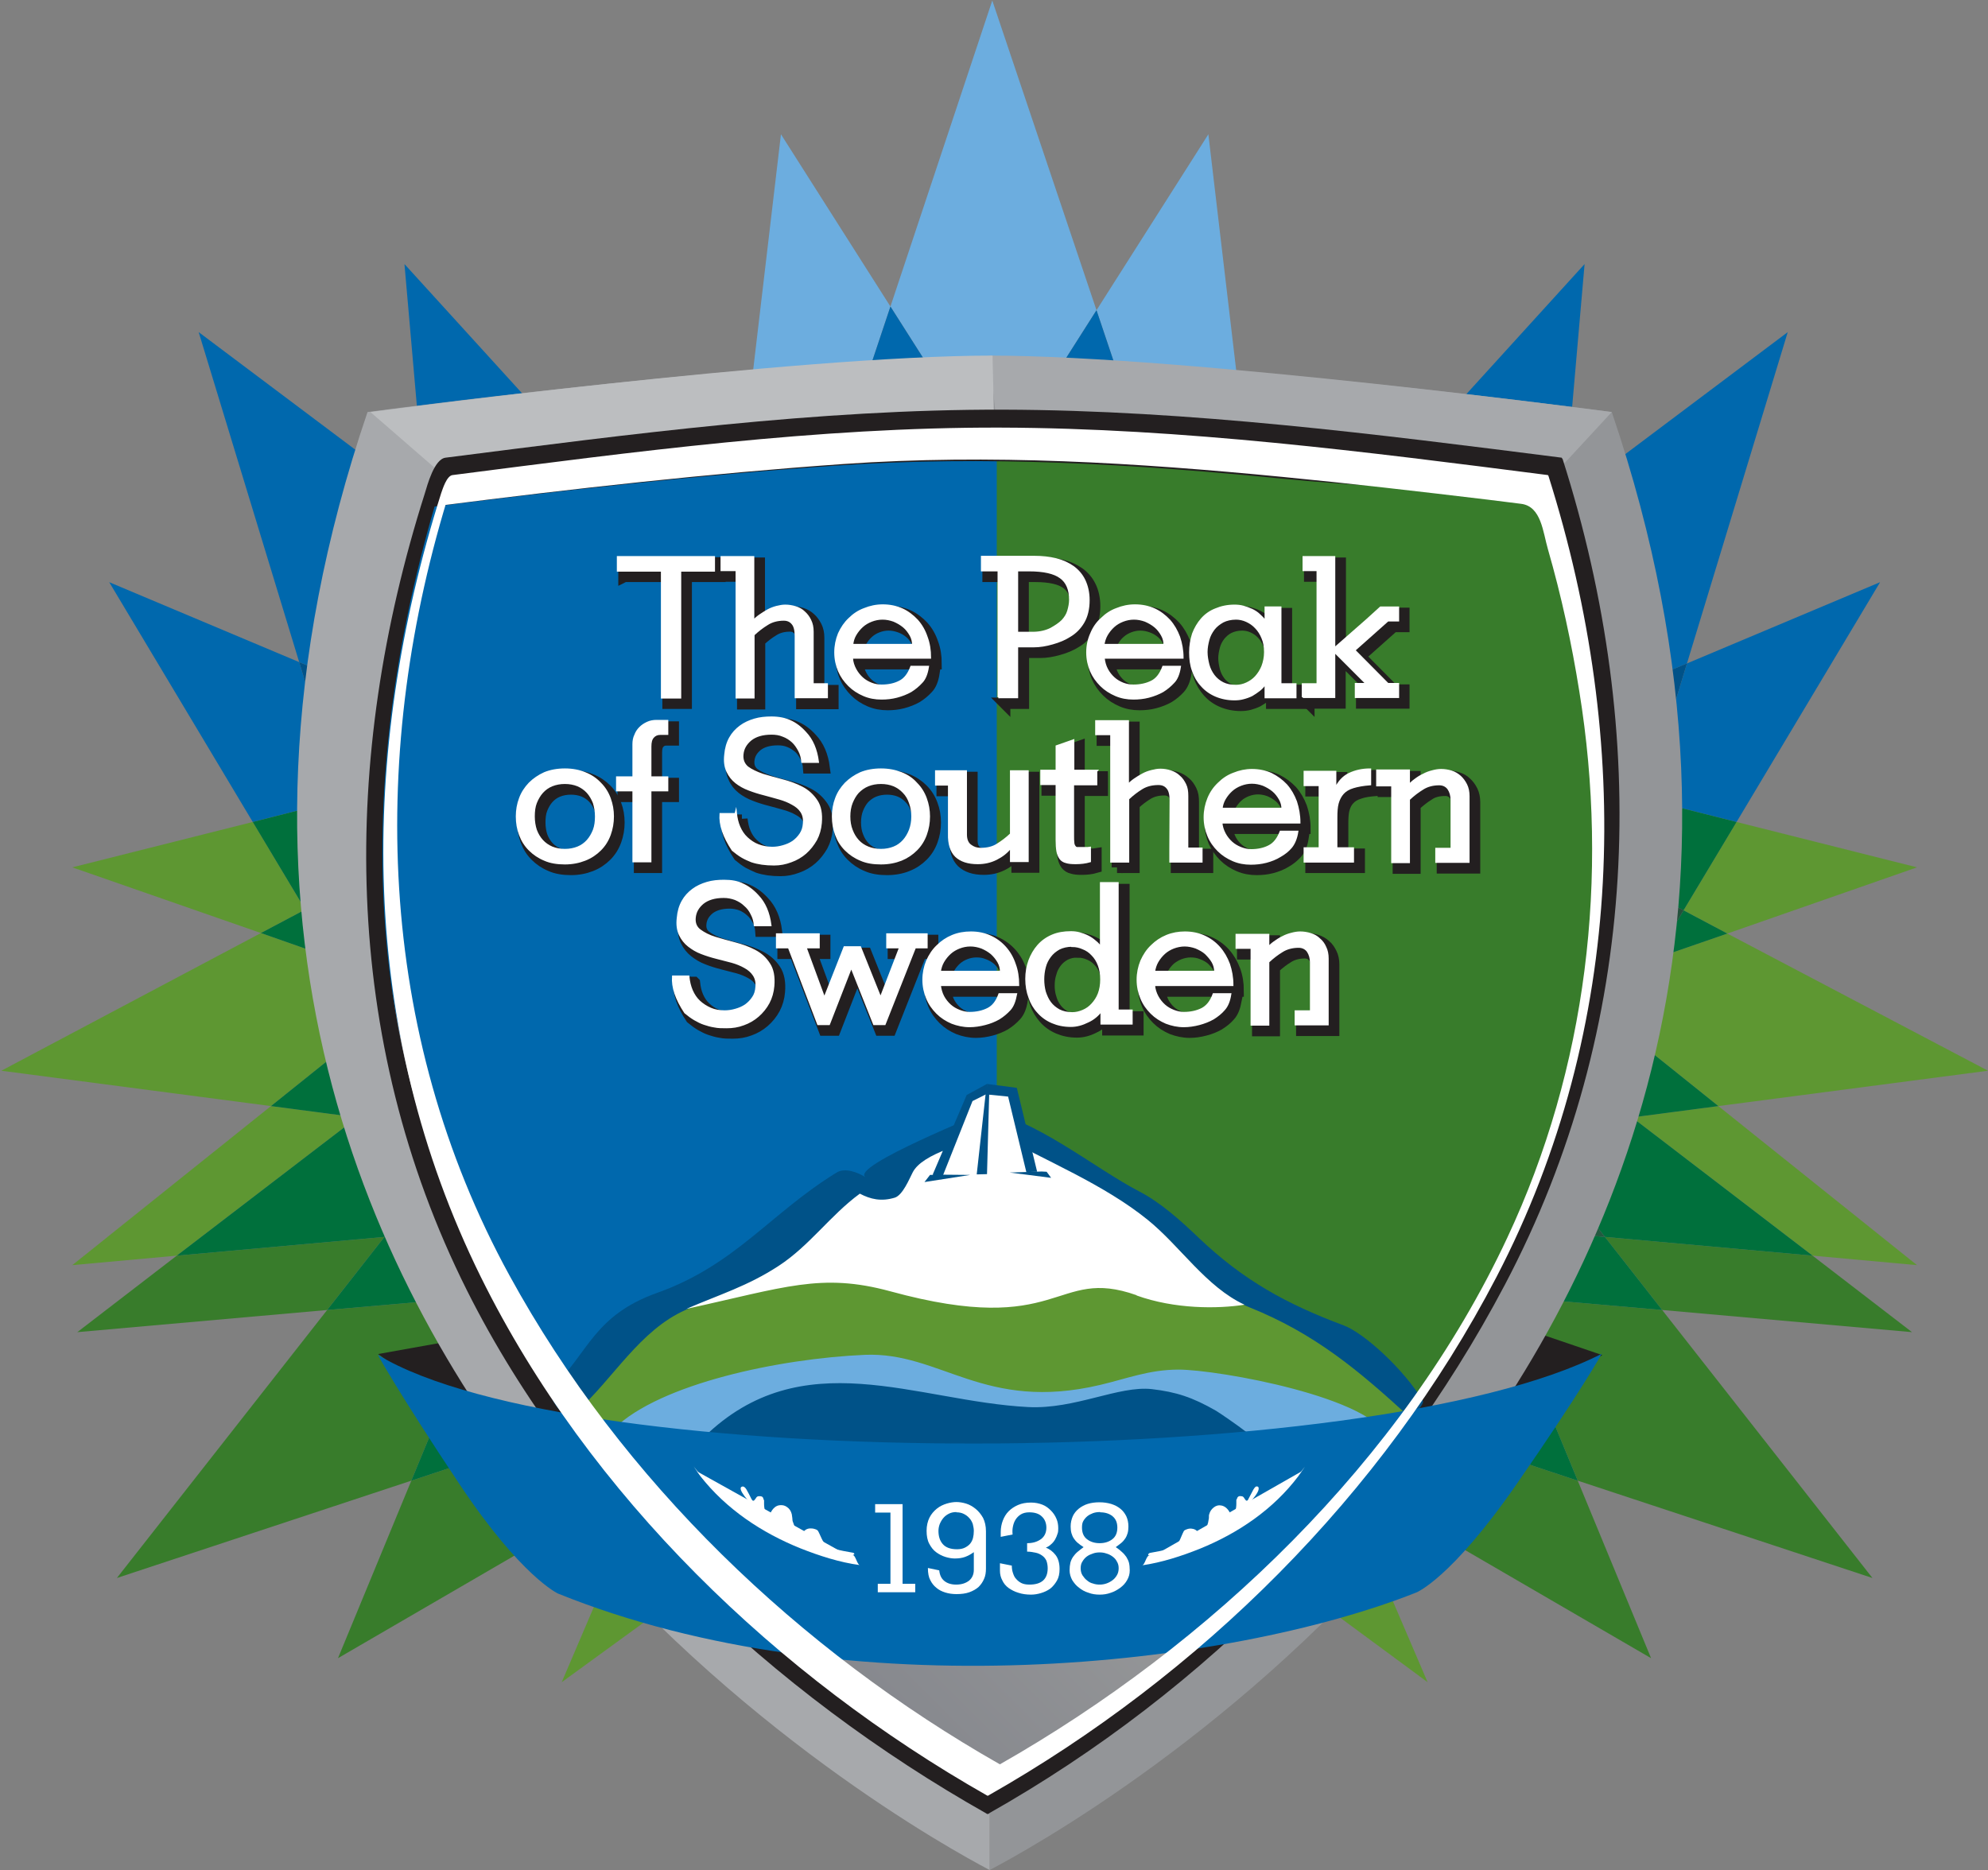 <?xml version="1.0" encoding="UTF-8"?>
<svg xmlns="http://www.w3.org/2000/svg" xmlns:xlink="http://www.w3.org/1999/xlink" version="1.1" viewBox="0 0 75.35 70.89">
  <rect x="0" y="0" width="75.35" height="70.89" fill="#808080" stroke="none"/>
  <defs>
    <style>
      .cls-1 {
        stroke: #231f20;
        stroke-width: .43px;
      }

      .cls-1, .cls-2 {
        stroke-miterlimit: 10;
      }

      .cls-1, .cls-3 {
        fill: #231f20;
      }

      .cls-4 {
        fill: #00703c;
      }

      .cls-4, .cls-5, .cls-6, .cls-7, .cls-8, .cls-9, .cls-10, .cls-11, .cls-12, .cls-13, .cls-14, .cls-15, .cls-16, .cls-17, .cls-18, .cls-19, .cls-20, .cls-21, .cls-22, .cls-23, .cls-24, .cls-25, .cls-26, .cls-27, .cls-3, .cls-28, .cls-29, .cls-30, .cls-31, .cls-32, .cls-33, .cls-34, .cls-35, .cls-36, .cls-37, .cls-38, .cls-39, .cls-40, .cls-41, .cls-42, .cls-43, .cls-44, .cls-45, .cls-46 {
        stroke-width: 0px;
      }

      .cls-5 {
        fill: #072769;
      }

      .cls-6 {
        fill: #105631;
      }

      .cls-7 {
        fill: #225a40;
      }

      .cls-8 {
        fill: #053b83;
      }

      .cls-9 {
        fill: #00488b;
      }

      .cls-10 {
        fill: #005997;
      }

      .cls-11 {
        fill: #939598;
      }

      .cls-12 {
        fill: #183583;
      }

      .cls-13 {
        fill: #05492c;
      }

      .cls-14 {
        fill: none;
      }

      .cls-15 {
        fill: #1169b4;
      }

      .cls-16 {
        fill: #005288;
      }

      .cls-17 {
        fill: #153e8d;
      }

      .cls-18 {
        fill: #276e44;
      }

      .cls-19 {
        fill: #003c7f;
      }

      .cls-20 {
        fill: #002c19;
      }

      .cls-21 {
        fill: #23513c;
      }

      .cls-22 {
        fill: #a7a9ac;
      }

      .cls-47 {
        mix-blend-mode: multiply;
      }

      .cls-23 {
        fill: url(#Gjutjärn);
      }

      .cls-2 {
        stroke: #fff;
        stroke-width: .08px;
      }

      .cls-2, .cls-43 {
        fill: #fff;
      }

      .cls-24 {
        fill: #bcbec0;
      }

      .cls-25 {
        fill: #0068ad;
      }

      .cls-26 {
        fill: #245c4c;
      }

      .cls-27 {
        fill: #0e4998;
      }

      .cls-28 {
        fill: #0d3279;
      }

      .cls-29 {
        fill: #07432b;
      }

      .cls-30 {
        fill: #244342;
      }

      .cls-31 {
        fill: #00306e;
      }

      .cls-32 {
        fill: #5e9732;
      }

      .cls-33 {
        fill: #0556a7;
      }

      .cls-34 {
        fill: #0d3f2a;
      }

      .cls-35 {
        fill: #143828;
      }

      .cls-36 {
        fill: #0c3f2a;
      }

      .cls-37 {
        fill: #002617;
      }

      .cls-38 {
        fill: #113b29;
      }

      .cls-39 {
        fill: #387c2b;
      }

      .cls-40 {
        fill: #6caddf;
      }

      .cls-48 {
        isolation: isolate;
      }

      .cls-41 {
        fill: #206041;
      }

      .cls-42 {
        fill: #739b5a;
      }

      .cls-44 {
        fill: #143728;
      }

      .cls-45 {
        fill: #0057a1;
      }

      .cls-46 {
        fill: #24553f;
      }
    </style>
    <linearGradient id="Gjutjärn" x1="29.86" y1="62.47" x2="46.04" y2="46.28" gradientUnits="userSpaceOnUse">
      <stop offset="0" stop-color="#85878d"/>
      <stop offset=".53" stop-color="#979899"/>
      <stop offset="1" stop-color="#5d5c62"/>
    </linearGradient>
  </defs>
  <g class="cls-48">
    <g id="Lager_1" data-name="Lager 1">
      <g>
        <g>
          <polygon class="cls-14" points="62.72 36.34 61.24 38.81 65.13 41.93 61.24 38.81 62.72 36.34"/>
          <polygon class="cls-40" points="33.94 32.42 33.94 32.42 33.93 32.42 33.94 32.42"/>
          <polygon class="cls-40" points="41.56 11.76 37.61 .02 33.75 11.62 37.7 17.83 41.56 11.76"/>
          <polygon class="cls-40" points="33.94 32.41 34.01 32.22 33.59 32.15 33.94 32.41"/>
          <polygon class="cls-40" points="41.69 32.17 41.29 32.24 41.36 32.42 41.37 32.42 41.36 32.42 41.69 32.17"/>
          <polygon class="cls-25" points="63.94 25.15 67.76 12.59 59.28 18.96 58.54 27.41 63.94 25.15"/>
          <polygon class="cls-25" points="52.82 29.82 53.69 25.89 48.68 29.57 48.9 31.46 52.82 29.82"/>
          <polygon class="cls-10" points="41.69 32.17 41.36 32.42 41.37 32.42 42.54 32.46 42.49 32.02 41.69 32.17"/>
          <polygon class="cls-25" points="26.71 29.57 21.71 25.89 22.58 29.82 26.49 31.46 26.71 29.57"/>
          <polygon class="cls-25" points="16.12 19.04 7.53 12.59 11.34 25.1 16.85 27.41 16.12 19.04"/>
          <polygon class="cls-10" points="32.91 32.02 32.85 32.46 33.93 32.42 33.94 32.42 33.95 32.42 33.94 32.41 33.59 32.15 32.91 32.02"/>
          <polygon class="cls-39" points="23.06 44.53 23.67 43.74 21.32 43.41 23.06 44.53"/>
          <polygon class="cls-39" points="12.4 49.66 4.43 59.82 15.59 56.13 18.48 49.13 12.4 49.66"/>
          <polygon class="cls-39" points="24.02 48.64 21.93 53 22.24 52.81 24.44 48.6 24.02 48.64"/>
          <rect class="cls-39" x="23.64" y="43.66" width="0" height=".08" transform="translate(-24.42 31.11) rotate(-46.9)"/>
          <polygon class="cls-32" points="17.34 37.97 14.17 38.82 16.33 40.21 18.66 38.43 17.34 37.97"/>
          <polygon class="cls-32" points="14.16 38.81 12.68 36.35 9.89 35.37 .05 40.59 10.27 41.93 14.16 38.81 14.16 38.81"/>
          <polygon class="cls-6" points="21.18 43.32 21.18 43.32 21.32 43.41 23.67 43.74 23.67 43.74 23.67 43.74 23.61 43.68 22 41.95 20.66 42.99 21.18 43.32"/>
          <polygon class="cls-32" points="24.61 56 21.29 63.77 29.18 58.03 29.31 53.27 24.61 56"/>
          <polygon class="cls-39" points="59.8 56.13 70.97 59.82 63 49.66 56.91 49.13 59.8 56.13"/>
          <polygon class="cls-39" points="53.16 52.82 53.46 53 51.37 48.64 50.96 48.6 53.16 52.82"/>
          <polygon class="cls-39" points="51.73 43.74 52.32 44.53 54.08 43.41 51.73 43.74"/>
          <polygon class="cls-32" points="61.24 38.81 65.13 41.93 75.35 40.59 65.47 35.39 62.72 36.34 61.24 38.81"/>
          <polygon class="cls-32" points="56.74 38.43 59.07 40.21 61.23 38.82 58.06 37.97 56.74 38.43"/>
          <polygon class="cls-6" points="54.21 43.32 54.22 43.33 54.74 42.99 53.39 41.94 51.71 43.74 51.73 43.74 54.08 43.41 54.21 43.32"/>
          <polygon class="cls-32" points="46.22 57.95 54.11 63.77 50.78 56 46.09 53.27 46.22 57.95"/>
          <polygon class="cls-40" points="46.19 32.6 42.54 32.46 42.74 34.05 42.75 34.04 42.74 34.04 46.19 32.6"/>
          <polygon class="cls-40" points="34.43 30.98 35.86 32.55 37.7 29.68 35.84 26.78 34.43 30.98"/>
          <polygon class="cls-40" points="47.95 23.33 45.8 5.09 41.56 11.76 46.12 25.34 47.95 23.33"/>
          <polygon class="cls-15" points="33.21 29.65 34.43 30.98 35.84 26.78 33.94 23.81 33.21 29.65"/>
          <polygon class="cls-25" points="43.97 27.7 46.12 25.34 41.56 11.76 37.7 17.83 43.97 27.7"/>
          <polygon class="cls-45" points="48.68 29.57 47.77 30.24 48.28 31.72 48.9 31.46 48.68 29.57"/>
          <polygon class="cls-9" points="48.28 31.72 47.77 30.24 46.29 31.34 46.28 31.34 42.49 32.02 42.54 32.46 46.19 32.6 48.28 31.72"/>
          <polygon class="cls-40" points="35.85 32.56 35.86 32.56 35.85 32.55 35.85 32.56"/>
          <polygon class="cls-25" points="65.82 31.16 71.26 22.07 63.94 25.15 62.37 30.29 65.82 31.16"/>
          <polygon class="cls-25" points="55.44 32.97 57.47 29.43 54.92 29.85 49.03 32.48 49.42 35.71 54.93 34.69 56.01 33 55.44 32.97"/>
          <polygon class="cls-16" points="57.47 29.43 55.44 32.97 56.01 33 58.37 29.28 57.47 29.43"/>
          <polygon class="cls-16" points="52.82 29.82 48.9 31.46 49.03 32.48 54.92 29.85 52.73 30.21 52.82 29.82"/>
          <polygon class="cls-16" points="58.38 29.28 62.37 30.29 63.94 25.15 58.54 27.41 58.38 29.28"/>
          <polygon class="cls-26" points="61.23 38.82 61.24 38.81 62.72 36.34 58.06 37.97 61.23 38.82"/>
          <polygon class="cls-10" points="48.6 32.68 48.6 32.69 46.19 32.6 42.74 34.04 42.75 34.04 49.42 35.72 49.42 35.71 49.03 32.48 48.6 32.68"/>
          <polygon class="cls-19" points="48.28 31.72 48.6 32.68 49.03 32.48 48.9 31.46 48.28 31.72"/>
          <polygon class="cls-31" points="46.19 32.6 48.6 32.69 48.6 32.68 48.28 31.72 46.19 32.6"/>
          <polygon class="cls-25" points="27.45 23.33 15.33 10.01 16.12 19.04 26.99 27.21 27.45 23.33"/>
          <polygon class="cls-16" points="22.58 29.82 21.71 25.89 26.71 29.57 26.99 27.21 16.12 19.04 16.85 27.41 22.58 29.82"/>
          <polygon class="cls-10" points="34.01 32.22 35.85 32.55 35.86 32.56 35.86 32.56 35.86 32.55 34.43 30.98 34.01 32.22"/>
          <polygon class="cls-9" points="33.21 29.65 32.95 31.67 33.59 32.15 34.01 32.22 34.43 30.98 33.21 29.65"/>
          <polygon class="cls-31" points="33.59 32.15 32.95 31.67 32.91 32.02 33.59 32.15"/>
          <polygon class="cls-39" points="25.31 45.96 25.32 45.97 25.3 45.97 24.08 48.53 24.56 48.37 26.69 44.29 23.22 44.63 25.31 45.96 25.31 45.96"/>
          <polygon class="cls-39" points="6.7 47.6 2.93 50.5 12.4 49.66 14.57 46.89 6.7 47.6"/>
          <polygon class="cls-39" points="20.06 39.87 20.07 39.86 22 41.95 24.03 40.35 18.72 38.45 20.06 39.87"/>
          <polygon class="cls-4" points="19.59 46.44 14.57 46.89 12.4 49.66 18.48 49.13 19.59 46.44"/>
          <polygon class="cls-4" points="24.44 48.6 24.56 48.37 24.08 48.53 24.02 48.64 24.44 48.6"/>
          <polygon class="cls-18" points="16.33 40.21 17.47 40.95 18.64 41.7 20.06 39.87 18.72 38.45 18.66 38.43 16.33 40.21"/>
          <polygon class="cls-29" points="20.06 39.87 18.64 41.7 20.66 42.99 22 41.95 20.07 39.86 20.06 39.87"/>
          <rect class="cls-39" x="24.01" y="40.28" width="0" height=".08" transform="translate(-18.55 20.56) rotate(-34.32)"/>
          <polygon class="cls-32" points="19.68 37.34 18.08 37.77 18.68 38.41 21.47 36.26 20.47 34.69 16.38 33.93 19.68 37.34"/>
          <polygon class="cls-32" points="9.58 31.16 2.74 32.88 9.89 35.37 11.57 34.48 9.58 31.16"/>
          <polygon class="cls-4" points="18.66 38.43 18.68 38.41 18.08 37.77 17.34 37.97 18.66 38.43"/>
          <polygon class="cls-4" points="11.57 34.48 9.89 35.37 12.68 36.35 11.57 34.48"/>
          <polygon class="cls-6" points="18.72 38.45 24.03 40.35 24.04 40.35 24.04 40.35 23.99 40.28 21.47 36.26 21.47 36.26 18.68 38.41 18.72 38.45"/>
          <polygon class="cls-13" points="18.72 38.45 18.68 38.41 18.66 38.43 18.72 38.45"/>
          <polygon class="cls-32" points="28.24 48.27 28.83 48.83 29.5 48.42 29.87 48.62 29.52 48.15 29.52 48.15 29.52 48.16 28.24 48.27"/>
          <polygon class="cls-18" points="27.09 48.37 24.44 48.6 22.24 52.81 26.66 50.14 27.09 48.37"/>
          <polygon class="cls-13" points="26.66 50.14 28.83 48.83 28.24 48.27 27.09 48.37 26.66 50.14"/>
          <polygon class="cls-6" points="27.32 47.42 28.24 48.27 29.52 48.16 29.52 48.15 26.69 44.29 24.56 48.37 27.32 47.42"/>
          <polygon class="cls-29" points="27.09 48.37 27.32 47.42 24.56 48.37 24.44 48.6 27.09 48.37"/>
          <polygon class="cls-20" points="28.24 48.27 27.32 47.42 27.09 48.37 28.24 48.27"/>
          <polygon class="cls-39" points="56.86 50.63 55.65 49.01 51.38 48.64 56.86 50.63"/>
          <polygon class="cls-39" points="54.89 56.13 50.01 54.2 50.78 56 62.58 62.86 59.8 56.13 53.86 54.16 54.89 56.13"/>
          <polygon class="cls-4" points="55.65 49.01 56.86 50.63 51.38 48.64 51.37 48.64 53.46 53 53.16 52.82 53.86 54.16 59.8 56.13 56.91 49.13 55.65 49.01"/>
          <polygon class="cls-18" points="46.06 52.64 46.09 53.27 50.78 56 50.01 54.2 46.06 52.64"/>
          <polygon class="cls-32" points="65.13 41.93 61.86 42.36 68.7 47.6 72.66 47.96 65.13 41.93"/>
          <polygon class="cls-18" points="55.08 43.27 54.25 43.38 55.02 44.9 57.47 45.14 55.08 43.27"/>
          <polygon class="cls-4" points="61.23 38.82 59.07 40.21 61.86 42.36 65.13 41.93 61.24 38.81 61.23 38.82"/>
          <polygon class="cls-13" points="54.74 42.99 54.22 43.33 54.25 43.38 55.08 43.27 54.74 42.99"/>
          <polygon class="cls-6" points="52.32 44.53 52.18 44.63 52.41 44.65 52.32 44.53"/>
          <polygon class="cls-29" points="55.02 44.9 54.25 43.38 54.08 43.41 52.32 44.53 52.41 44.65 55.02 44.9"/>
          <polygon class="cls-20" points="54.21 43.32 54.08 43.41 54.25 43.38 54.22 43.33 54.21 43.32"/>
          <polygon class="cls-32" points="43.3 51.69 41.61 50.73 41.8 50.63 37.85 52.64 46.32 61.7 46.22 57.95 40.76 53.93 43.3 51.69"/>
          <polygon class="cls-4" points="43.3 51.69 40.76 53.93 46.22 57.95 46.09 53.27 43.3 51.69"/>
          <polygon class="cls-6" points="43.3 51.69 43.41 51.59 43.35 51.57 45.52 48.62 41.8 50.63 41.61 50.73 43.3 51.69"/>
          <polygon class="cls-13" points="43.3 51.69 46.09 53.27 46.06 52.64 43.41 51.59 43.3 51.69"/>
          <polygon class="cls-40" points="32.65 34.04 32.65 34.04 32.65 34.05 32.85 32.46 29.19 32.59 32.65 34.04"/>
          <polygon class="cls-40" points="39.47 26.93 37.7 29.68 39.54 32.55 40.89 31.07 39.47 26.93"/>
          <polygon class="cls-40" points="33.75 11.62 29.6 5.09 27.45 23.33 29.2 25.25 33.75 11.62"/>
          <polygon class="cls-25" points="31.43 27.7 37.7 17.83 33.75 11.62 29.2 25.25 31.43 27.7"/>
          <polygon class="cls-15" points="39.47 26.93 40.89 31.07 42.19 29.65 41.46 23.81 39.47 26.93"/>
          <polygon class="cls-45" points="26.49 31.46 27.06 31.7 27.56 30.19 26.71 29.57 26.49 31.46"/>
          <polygon class="cls-9" points="29.11 31.34 29.11 31.34 27.56 30.19 27.06 31.7 29.19 32.59 32.85 32.46 32.91 32.02 29.11 31.34"/>
          <polygon class="cls-15" points="37.61 21.54 35.84 26.78 37.7 29.68 39.47 26.93 37.61 21.54"/>
          <polygon class="cls-33" points="37.7 17.83 31.43 27.7 33.21 29.65 33.94 23.81 35.84 26.78 37.61 21.54 39.47 26.93 41.46 23.81 42.19 29.65 43.97 27.7 37.7 17.83"/>
          <polygon class="cls-45" points="28.24 28.15 29.2 25.25 27.45 23.33 26.99 27.21 28.24 28.15"/>
          <polygon class="cls-27" points="31.43 27.7 29.2 25.25 28.24 28.15 30.2 29.62 31.43 27.7"/>
          <polygon class="cls-17" points="26.99 27.21 26.71 29.57 27.56 30.19 28.24 28.15 26.99 27.21"/>
          <polygon class="cls-28" points="28.24 28.15 27.56 30.19 29.11 31.34 30.2 29.62 28.24 28.15"/>
          <polygon class="cls-8" points="30.2 29.62 32.95 31.67 33.21 29.65 31.43 27.7 30.2 29.62"/>
          <polygon class="cls-5" points="29.11 31.34 29.11 31.34 32.91 32.02 32.95 31.67 30.2 29.62 29.11 31.34"/>
          <polygon class="cls-40" points="39.55 32.56 39.55 32.55 39.54 32.56 39.55 32.56"/>
          <polygon class="cls-25" points="20.92 29.92 18.3 29.49 19.85 32.97 19.39 32.99 20.47 34.69 25.98 35.71 26.37 32.51 20.92 29.92"/>
          <polygon class="cls-25" points="11.34 25.1 4.14 22.07 9.58 31.16 12.93 30.31 11.34 25.1"/>
          <polygon class="cls-16" points="19.39 32.99 19.85 32.97 18.3 29.49 17.03 29.28 19.39 32.99"/>
          <polygon class="cls-16" points="22.58 29.82 22.66 30.21 20.92 29.92 26.37 32.51 26.49 31.46 22.58 29.82"/>
          <polygon class="cls-16" points="17.01 29.28 16.85 27.41 11.34 25.1 12.93 30.31 17.01 29.28"/>
          <polygon class="cls-26" points="12.68 36.35 14.16 38.81 14.17 38.82 17.34 37.97 12.68 36.35"/>
          <polygon class="cls-16" points="18.3 29.49 20.92 29.92 17.85 28.46 18.3 29.49"/>
          <polygon class="cls-12" points="22.58 29.82 16.85 27.41 17.01 29.28 17.02 29.28 17.03 29.28 18.3 29.49 17.85 28.46 20.92 29.92 22.66 30.21 22.58 29.82"/>
          <polygon class="cls-12" points="16.85 27.41 17.01 29.28 17.01 29.28 16.85 27.41"/>
          <polygon class="cls-26" points="13.85 33.28 18.08 37.77 19.68 37.34 16.38 33.93 20.47 34.69 19.39 32.99 13.85 33.28"/>
          <polygon class="cls-4" points="13.84 33.28 12.93 30.31 9.58 31.16 11.57 34.48 13.84 33.28"/>
          <polygon class="cls-30" points="17.02 29.28 17.01 29.28 17.01 29.28 12.93 30.31 13.84 33.28 13.84 33.28 13.85 33.28 19.39 32.99 17.03 29.28 17.02 29.28"/>
          <polygon class="cls-30" points="17.02 29.28 17.01 29.28 17.01 29.28 17.01 29.28 17.02 29.28"/>
          <polygon class="cls-30" points="12.93 30.31 13.84 33.28 13.84 33.28 12.93 30.31"/>
          <polygon class="cls-21" points="13.84 33.28 13.84 33.28 11.57 34.48 12.68 36.35 17.34 37.97 18.08 37.77 13.85 33.28 13.84 33.28 13.84 33.28"/>
          <polygon class="cls-21" points="13.84 33.28 13.84 33.28 13.84 33.28 13.84 33.28 13.84 33.28"/>
          <polygon class="cls-10" points="29.19 32.59 26.74 32.68 26.73 32.68 26.37 32.51 25.98 35.71 25.98 35.72 32.65 34.04 32.65 34.04 29.19 32.59"/>
          <polygon class="cls-19" points="26.37 32.51 26.73 32.68 27.06 31.7 26.49 31.46 26.37 32.51"/>
          <polygon class="cls-31" points="26.74 32.68 29.19 32.59 27.06 31.7 26.73 32.68 26.74 32.68"/>
          <polygon class="cls-25" points="59.28 18.96 60.06 10.01 47.95 23.33 48.39 27.14 59.28 18.96"/>
          <polygon class="cls-16" points="48.68 29.57 53.69 25.89 52.82 29.82 58.54 27.41 59.28 18.96 48.39 27.14 48.68 29.57"/>
          <polygon class="cls-45" points="47.06 28.14 48.39 27.14 47.95 23.33 46.12 25.34 47.06 28.14"/>
          <polygon class="cls-27" points="47.06 28.14 46.12 25.34 43.97 27.7 45.16 29.57 47.06 28.14"/>
          <polygon class="cls-17" points="48.39 27.14 47.06 28.14 47.77 30.24 48.68 29.57 48.39 27.14"/>
          <polygon class="cls-28" points="45.16 29.57 46.29 31.34 47.77 30.24 47.06 28.14 45.16 29.57"/>
          <polygon class="cls-16" points="54.92 29.85 57.47 29.43 58.02 28.46 54.92 29.85"/>
          <polygon class="cls-12" points="58.38 29.28 58.38 29.28 58.54 27.41 52.82 29.82 52.73 30.21 54.92 29.85 58.02 28.46 57.47 29.43 58.37 29.28 58.38 29.28"/>
          <polygon class="cls-10" points="39.54 32.55 39.53 32.56 39.54 32.56 39.55 32.55 41.29 32.24 40.89 31.07 39.54 32.55"/>
          <polygon class="cls-9" points="42.44 31.61 42.19 29.65 40.89 31.07 41.29 32.24 41.69 32.17 42.44 31.61"/>
          <polygon class="cls-31" points="41.69 32.17 42.49 32.02 42.44 31.61 41.69 32.17"/>
          <polygon class="cls-8" points="43.97 27.7 42.19 29.65 42.44 31.61 45.16 29.57 43.97 27.7"/>
          <polygon class="cls-5" points="42.44 31.61 42.49 32.02 46.28 31.34 46.29 31.34 45.16 29.57 42.44 31.61"/>
          <polygon class="cls-39" points="51.37 48.63 50.1 45.97 50.08 45.97 50.09 45.96 50.09 45.96 50.09 45.96 52.18 44.63 48.71 44.29 50.88 48.45 51.37 48.63"/>
          <polygon class="cls-39" points="55.33 39.87 56.65 38.46 51.36 40.35 53.39 41.94 55.33 39.86 55.33 39.87"/>
          <polygon class="cls-39" points="63 49.66 72.47 50.5 68.7 47.6 60.83 46.89 63 49.66"/>
          <polygon class="cls-4" points="55.8 46.44 56.91 49.13 63 49.66 60.83 46.89 55.8 46.44"/>
          <polygon class="cls-4" points="50.88 48.45 50.96 48.6 51.37 48.64 51.37 48.63 50.88 48.45"/>
          <polygon class="cls-18" points="59.07 40.21 56.74 38.43 56.65 38.46 55.33 39.87 56.76 41.7 57.93 40.95 59.07 40.21"/>
          <polygon class="cls-29" points="56.76 41.7 55.33 39.87 55.33 39.86 53.39 41.94 54.74 42.99 56.76 41.7"/>
          <polygon class="cls-4" points="50.09 45.96 50.09 45.96 50.09 45.96 50.09 45.96"/>
          <polygon class="cls-4" points="50.1 45.97 51.37 48.63 51.38 48.64 55.65 49.01 53.61 46.26 50.1 45.97"/>
          <polygon class="cls-46" points="51.37 48.64 51.38 48.64 51.37 48.63 51.37 48.64"/>
          <polygon class="cls-46" points="55.65 49.01 56.91 49.13 55.8 46.44 53.61 46.26 55.65 49.01"/>
          <polygon class="cls-4" points="57.7 42.9 60.83 46.89 68.7 47.6 61.86 42.36 57.7 42.9"/>
          <polygon class="cls-7" points="57.47 45.14 55.02 44.9 55.8 46.44 60.83 46.89 57.7 42.9 55.08 43.27 57.47 45.14"/>
          <polygon class="cls-41" points="57.93 40.95 56.76 41.7 57.7 42.9 61.86 42.36 59.07 40.21 57.93 40.95"/>
          <polygon class="cls-38" points="54.74 42.99 55.08 43.27 57.7 42.9 56.76 41.7 54.74 42.99"/>
          <polygon class="cls-29" points="50.09 45.96 50.08 45.97 50.1 45.97 53.61 46.26 52.41 44.65 52.18 44.63 50.09 45.96 50.09 45.96"/>
          <polygon class="cls-44" points="52.41 44.65 53.61 46.26 55.8 46.44 55.02 44.9 52.41 44.65"/>
          <polygon class="cls-39" points="51.4 40.29 51.35 40.35 51.36 40.35 51.4 40.28 51.4 40.29"/>
          <polygon class="cls-32" points="57.3 37.76 55.71 37.34 59.01 33.93 54.93 34.69 53.93 36.26 56.7 38.4 57.3 37.76"/>
          <polygon class="cls-32" points="65.47 35.39 72.66 32.88 65.82 31.16 63.81 34.51 65.47 35.39"/>
          <polygon class="cls-4" points="62.72 36.34 65.47 35.39 63.81 34.51 62.72 36.34"/>
          <polygon class="cls-4" points="58.06 37.97 57.3 37.76 56.7 38.4 56.74 38.43 58.06 37.97"/>
          <polygon class="cls-4" points="61.46 33.28 61.46 33.27 63.81 34.51 65.82 31.16 62.37 30.29 61.46 33.28"/>
          <polygon class="cls-26" points="55.71 37.34 57.3 37.76 58.57 36.39 61.45 33.28 56.01 33 54.93 34.69 59.01 33.93 55.71 37.34"/>
          <polygon class="cls-30" points="62.37 30.29 58.38 29.28 58.38 29.28 58.37 29.28 56.01 33 61.45 33.28 61.46 33.28 62.37 30.29"/>
          <polygon class="cls-21" points="62.72 36.34 63.81 34.51 61.46 33.27 61.46 33.28 61.45 33.28 58.57 36.39 57.3 37.76 58.06 37.97 62.72 36.34"/>
          <polygon class="cls-6" points="56.7 38.4 53.93 36.26 53.92 36.26 51.4 40.28 51.36 40.35 51.36 40.35 51.36 40.35 56.65 38.46 56.7 38.4"/>
          <polygon class="cls-13" points="56.7 38.4 56.65 38.46 56.74 38.43 56.7 38.4"/>
          <polygon class="cls-32" points="46.51 48.79 47.08 48.27 45.87 48.16 45.88 48.15 45.87 48.15 45.52 48.62 45.9 48.42 46.51 48.79"/>
          <polygon class="cls-18" points="48.26 48.37 48.7 50.12 53.16 52.82 50.96 48.6 48.26 48.37"/>
          <polygon class="cls-13" points="48.26 48.37 47.08 48.27 46.51 48.79 48.7 50.12 48.26 48.37"/>
          <polygon class="cls-18" points="46.02 51.57 49.36 52.67 46.02 51.57 46.02 51.57"/>
          <polygon class="cls-18" points="45.9 48.42 45.93 49.32 46.51 48.79 45.9 48.42"/>
          <polygon class="cls-18" points="50.01 54.2 54.89 56.13 53.86 54.16 49.36 52.67 50.01 54.2"/>
          <polygon class="cls-7" points="49.36 52.67 53.86 54.16 53.16 52.82 48.7 50.12 49.36 52.67"/>
          <polygon class="cls-41" points="46.02 51.57 46.06 52.64 50.01 54.2 49.36 52.67 46.02 51.57"/>
          <polygon class="cls-38" points="49.36 52.67 48.7 50.12 46.51 48.79 45.93 49.32 46.02 51.57 49.36 52.67"/>
          <polygon class="cls-13" points="43.41 51.59 44.36 50.77 45.93 49.32 45.9 48.42 45.52 48.62 43.35 51.57 43.41 51.59"/>
          <rect class="cls-13" x="45.17" y="50.39" width="0" height="1.79" transform="translate(-20.9 68.75) rotate(-63.43)"/>
          <polygon class="cls-36" points="44.32 51 44.32 51 44.16 50.95 44.36 50.77 43.41 51.59 46.06 52.64 46.02 51.57 44.32 51"/>
          <polygon class="cls-37" points="44.32 51 46.02 51.57 45.93 49.32 44.36 50.77 44.16 50.95 44.32 51"/>
          <polygon class="cls-6" points="47.08 48.27 48.01 47.41 50.88 48.45 48.71 44.29 45.88 48.15 45.87 48.16 47.08 48.27"/>
          <polygon class="cls-29" points="50.96 48.6 50.88 48.45 48.01 47.41 48.26 48.37 50.96 48.6"/>
          <polygon class="cls-20" points="48.01 47.41 47.08 48.27 48.26 48.37 48.01 47.41"/>
          <polygon class="cls-39" points="18.54 50.42 23.67 48.67 19.61 49.03 18.54 50.42"/>
          <polygon class="cls-39" points="20.51 56.13 21.54 54.16 15.59 56.13 12.81 62.86 24.61 56 25.38 54.2 20.51 56.13"/>
          <polygon class="cls-4" points="22.24 52.81 21.93 53 24.02 48.64 23.67 48.67 18.54 50.42 19.61 49.03 18.48 49.13 15.59 56.13 21.54 54.16 22.24 52.81"/>
          <polygon class="cls-18" points="29.34 52.64 25.38 54.2 24.61 56 29.31 53.27 29.34 52.64"/>
          <polygon class="cls-4" points="23.67 48.67 24.08 48.53 25.3 45.97 21.73 46.26 19.61 49.03 23.67 48.67"/>
          <polygon class="cls-46" points="24.02 48.64 24.08 48.53 23.67 48.67 24.02 48.64"/>
          <polygon class="cls-46" points="18.48 49.13 19.61 49.03 21.73 46.26 19.59 46.44 18.48 49.13"/>
          <polygon class="cls-18" points="29.5 48.42 28.83 48.83 29.46 49.41 29.5 48.42"/>
          <polygon class="cls-18" points="21.54 54.16 20.51 56.13 25.38 54.2 26.04 52.67 21.54 54.16"/>
          <polygon class="cls-7" points="26.66 50.14 22.24 52.81 21.54 54.16 26.04 52.67 26.66 50.14"/>
          <polygon class="cls-41" points="26.04 52.67 25.38 54.2 29.34 52.64 29.38 51.57 26.04 52.67"/>
          <polygon class="cls-38" points="26.04 52.67 29.38 51.57 29.46 49.41 28.83 48.83 26.66 50.14 26.04 52.67"/>
          <polygon class="cls-32" points="10.27 41.93 2.74 47.96 6.7 47.6 13.54 42.36 10.27 41.93"/>
          <polygon class="cls-18" points="17.93 45.14 20.38 44.9 21.15 43.39 20.31 43.27 17.93 45.14"/>
          <polygon class="cls-4" points="16.33 40.21 14.17 38.82 14.16 38.81 14.16 38.81 10.27 41.93 13.54 42.36 16.33 40.21"/>
          <polygon class="cls-13" points="21.15 43.39 21.18 43.32 20.66 42.99 20.31 43.27 21.15 43.39"/>
          <polygon class="cls-4" points="17.7 42.9 13.54 42.36 6.7 47.6 14.57 46.89 17.7 42.9"/>
          <polygon class="cls-7" points="20.31 43.27 17.7 42.9 14.57 46.89 19.59 46.44 20.38 44.9 17.93 45.14 20.31 43.27"/>
          <polygon class="cls-41" points="16.33 40.21 13.54 42.36 17.7 42.9 18.64 41.7 17.47 40.95 16.33 40.21"/>
          <polygon class="cls-38" points="20.31 43.27 20.66 42.99 18.64 41.7 17.7 42.9 20.31 43.27"/>
          <polygon class="cls-6" points="23.22 44.63 23.06 44.53 22.97 44.65 23.22 44.63"/>
          <polygon class="cls-29" points="21.15 43.39 20.38 44.9 22.97 44.65 23.06 44.53 21.32 43.41 21.15 43.39"/>
          <polygon class="cls-20" points="21.32 43.41 21.18 43.32 21.18 43.32 21.15 43.39 21.32 43.41"/>
          <polygon class="cls-29" points="21.73 46.26 25.3 45.97 25.32 45.97 25.31 45.96 25.31 45.96 23.22 44.63 22.97 44.65 21.73 46.26"/>
          <polygon class="cls-35" points="21.73 46.26 22.97 44.65 20.38 44.9 19.59 46.44 21.73 46.26"/>
          <polygon class="cls-32" points="31.99 51.75 34.55 54.12 29.18 58.03 29.08 61.7 37.55 52.64 33.59 50.62 33.79 50.73 31.99 51.75"/>
          <polygon class="cls-4" points="31.99 51.75 29.31 53.27 29.18 58.03 34.55 54.12 31.99 51.75"/>
          <polygon class="cls-6" points="31.87 51.64 31.99 51.75 33.79 50.73 33.59 50.62 29.87 48.62 32.04 51.57 31.87 51.64"/>
          <polygon class="cls-13" points="29.31 53.27 31.99 51.75 31.87 51.64 29.34 52.64 29.31 53.27"/>
          <polygon class="cls-13" points="29.46 49.41 31.14 50.98 31.15 50.98 31.87 51.64 32.04 51.57 29.87 48.62 29.5 48.42 29.46 49.41"/>
          <polygon class="cls-34" points="29.38 51.57 29.34 52.64 31.87 51.64 31.15 50.98 31.14 50.98 31.15 50.99 29.38 51.57"/>
          <polygon class="cls-37" points="31.15 50.99 31.14 50.98 29.46 49.41 29.38 51.57 31.15 50.99"/>
        </g>
        <polygon class="cls-3" points="57.15 50.15 60.73 51.37 54.23 55.54 55.12 50.15 57.15 50.15"/>
        <polygon class="cls-3" points="18.01 50.67 14.33 51.33 20.93 56.05 20.04 50.67 18.01 50.67"/>
        <path class="cls-11" d="M37.51,13.55c7.52,0,21.39,1.78,23.58,2.07,6.56,19.29-.2,33.28-7.05,41.64-6.82,8.33-15.08,12.87-16.53,13.63h0"/>
        <path class="cls-22" d="M37.51,13.48c7.52,0,23.58,2.14,23.58,2.14l-21.07,22.79"/>
        <path class="cls-22" d="M37.51,13.55c-7.52,0-21.39,1.78-23.58,2.07-6.56,19.29.2,33.28,7.05,41.64,6.83,8.33,15.08,12.87,16.53,13.63"/>
        <path class="cls-24" d="M37.62,13.48c-7.52,0-23.58,2.14-23.58,2.14l24.11,20.93"/>
        <path class="cls-25" d="M37.52,67.73c-2.31-1.31-8.87-5.38-14.37-12.21-8.77-10.87-10.97-23.39-6.55-37.23,3.57-.46,14.67-1.82,20.92-1.82s17.34,1.36,20.91,1.82c4.42,13.83,2.22,26.35-6.54,37.23-5.5,6.82-12.06,10.89-14.37,12.21h0Z"/>
        <path class="cls-39" d="M37.78,67.73V16.48c6.22,0,17.24,1.36,20.8,1.82,4.4,13.83,2.21,26.35-6.51,37.23-5.47,6.82-11.99,10.89-14.29,12.21h0Z"/>
        <path class="cls-23" d="M53.61,53.85c-.81,1.21-1.72,2.4-2.72,3.56-4.96,5.77-10.88,9.21-12.96,10.32h0c-2.09-1.11-8-4.55-12.96-10.32-.99-1.15-1.89-2.32-2.69-3.51,0,0,2.56,2.3,15.65,2.3s15.69-2.35,15.69-2.35Z"/>
        <path class="cls-3" d="M37.69,67.01c-7.76-4.37-14.93-10.87-19.25-18.68-5.19-9.38-4.77-20.36-1.57-30.44-.26.45-.53.91-.79,1.36,5.19-.66,10.39-1.24,15.6-1.6,5.69-.39,11.3-.06,16.96.5,2.64.26,5.8.38,8.43.7.44.05.87.11,1.31.16.77.1.81,1.06,1,1.7.52,1.77.55,3.58.85,5.4,1.13,6.84-.12,14.51-3.03,20.83-3.96,8.58-11.07,15.48-19.23,20.09-.33.19-.53.6-.65.94-.01.04-.09.91.15.78,8.25-4.66,15.15-11.66,19.57-20.05,5.15-9.78,5.51-20.86,2.19-31.29-.01-.02-.03-.04-.04-.06-7-.89-14.09-1.8-21.15-1.82-7.05-.02-14.17.93-21.15,1.82-.43.05-.69,1.03-.79,1.36-3.19,10.04-3.18,20.65,1.59,30.19,4.18,8.35,11.63,15.3,19.72,19.86.24.13.63-1.54.28-1.73Z"/>
        <polygon class="cls-42" points="30.27 46.92 28.28 48.3 24.4 50.09 21.59 53 22.67 54.68 25.73 54.93 28.33 52.49 32.83 51.87 37.06 52.64 40.43 53.1 42.68 52.49 44.77 52.38 48.14 53.76 49.88 54.53 52.89 54.53 53.71 53.35 51.26 51.06 48.21 49.61 45.69 47.89 44.52 46.87 30.27 46.92"/>
        <path class="cls-16" d="M53.35,54.09c-.29.04.69-.82.58-.99-.74-1.21-2.23-2.57-3.01-2.86-2.17-.81-3.8-1.71-5.49-3.32-.67-.64-1.43-1.33-2.26-1.76-1.68-.87-4.07-2.85-5.86-3.02.12.01-5.15,2.08-4.5,2.49-.28-.18-.78-.38-1.1-.18-2.51,1.54-3.83,3.5-6.8,4.56-2.39.85-2.61,2.27-3.91,3.52-.59.57,1.22,1.89,1.53,1.91,12.16,1.1,21.37,1.76,33.5.3.8-.1-.43-.84-.84-.79-12.07,1.45-20.95,1.29-32.97.21.23.26-2.65.22-2.42.48,2.7-.37,3.68-3.77,6.21-4.89,1.28-.57,2.35-.87,3.54-1.65,1.31-.86,2.12-2.19,3.45-3-.37-.06-.73-.12-1.1-.18.67.43,1.22.84,2.05.59.3-.09.55-.71.67-.95.44-.86,2.65-1.22,3.58-1.7-.37-.06-.73-.12-1.1-.18,2.07,1.26,4.55,2.16,6.44,3.68,1.26,1.02,2.28,2.68,3.84,3.3,2.73,1.09,4.45,2.66,6.53,4.58.6.55,1.36.61,2.11.51.8-.1-2.28-.71-2.69-.66Z"/>
        <path class="cls-32" d="M53.37,53.67c-1.86-1.7-3.52-3.11-6.01-4.11-1.32-.53-2.25-1.79-3.28-2.79l-13.17.05c-.43.43-.87.85-1.39,1.19-1.19.78-2.26,1.08-3.54,1.65-1.73.77-2.74,2.6-4.07,3.8l.36.57c1.32.11,2.65.2,3.97.29l2.05-1.93,4.49-.61,4.24.77,3.37.46,2.25-.61,2.09-.1,3.37,1.38,1.63.72c1.12-.08,2.25-.19,3.37-.31l.28-.4Z"/>
        <path class="cls-43" d="M43.08,49.11c1.45.52,3.07.51,4.09.35-1.45-.67-2.45-2.23-3.66-3.21-1.69-1.37-3.86-2.23-5.79-3.31-1.06.39-2.76.77-3.13,1.51-.12.23-.37.85-.67.95-.52.16-.93.06-1.33-.15-1.12.82-1.9,1.97-3.08,2.74-1.18.77-2.23,1.08-3.5,1.63,3.75-.82,5.11-1.38,7.73-.67,6.53,1.79,6.21-.96,9.34.15Z"/>
        <g>
          <polygon class="cls-43" points="37.4 41.38 36.68 41.69 35.68 44.7 37.07 44.68 37.4 41.38"/>
          <polygon class="cls-16" points="35.68 44.71 35.35 44.53 36.64 41.51 37.41 41.09 37.42 41.46 36.86 41.74 35.68 44.71"/>
          <polygon class="cls-43" points="37.47 41.42 38.34 41.51 39.16 44.87 37.15 44.87 37.47 41.42"/>
          <g>
            <polyline class="cls-14" points="37.41 41.28 38.38 41.4 39.12 44.46"/>
            <polygon class="cls-16" points="38.9 44.43 38.21 41.57 37.41 41.49 37.41 41.09 38.54 41.24 39.31 44.42 38.9 44.43"/>
          </g>
          <g>
            <line class="cls-43" x1="37.17" y1="44.58" x2="37.43" y2="41.28"/>
            <polygon class="cls-16" points="37.41 44.51 37.02 44.52 37.39 41.18 37.5 41.21 37.41 44.51"/>
          </g>
          <g>
            <line class="cls-43" x1="35.59" y1="44.57" x2="36.39" y2="44.63"/>
            <polygon class="cls-16" points="35.04 44.81 35.25 44.54 35.66 44.53 36.77 44.54 35.04 44.81"/>
          </g>
          <g>
            <line class="cls-43" x1="39.56" y1="44.45" x2="38.69" y2="44.53"/>
            <polygon class="cls-16" points="39.84 44.65 39.67 44.42 39.48 44.41 38.27 44.45 39.84 44.65"/>
          </g>
        </g>
        <g>
          <path class="cls-16" d="M25.96,54.45c3.73-4.27,10.99-1.43,13.97-1.39,4.23.1,1.4-2.67,9.54,1.41,2.09,1.04-2.2,1.17-3.54,1.11-2.79-.03-5.5.63-8.28.5-3.81-.18-7.48-.92-11.29-1.1"/>
          <path class="cls-40" d="M26.68,54.48c3.73-3.64,8.04-1.36,12.29-1.14,1.78.09,3.43-.82,4.69-.68.93.11,1.54.31,2.43.82.22.13,2.47,1.66,1.96,1.7-1.57.14-3.16.05-4.74.17-5.65.45-10.99-.39-16.61-.75-.53-.03-1.72.7-.67.77,5.8.37,11.19,1.34,17,.74,2.03-.21,5.83.51,7.61-.94.08-.06,2.02-.48,1.98-.6-.48-1.59-6.46-2.65-7.95-2.65-1.11,0-1.95.34-2.97.58-4.4,1.04-6.04-1.26-8.92-1.14-3.23.14-7.75,1.09-9.5,2.79-.44.43,3.08.64,3.4.33h0Z"/>
        </g>
        <path class="cls-25" d="M21.15,60.41c10.99,4.44,25.42,2.78,32.53-.04,0,0,1.31-.51,3.79-4.09,2.49-3.59,3.24-4.96,3.24-4.96-8.8,4.5-38.95,4.56-46.39.04,0,0,.76,1.4,3.1,4.91,2.34,3.51,3.73,4.14,3.73,4.14Z"/>
        <g>
          <path class="cls-43" d="M33.27,60.36v-.32h.48v-2.7h-.58v-.32h1.04v3.02h.48v.32h-1.42Z"/>
          <path class="cls-43" d="M35.6,59.54c.02.17.08.3.19.39.11.09.26.14.45.14.2,0,.36-.05.49-.15.12-.1.18-.24.18-.41v-.67c-.11.08-.22.14-.33.18-.11.04-.24.06-.39.06-.11,0-.23-.02-.36-.06-.13-.04-.24-.1-.35-.18-.11-.08-.19-.19-.26-.32-.07-.13-.1-.3-.1-.49s.04-.36.11-.5c.07-.14.17-.25.28-.34.11-.09.24-.15.37-.19.13-.04.26-.06.37-.06s.24.02.37.06c.13.04.25.11.36.2.11.09.2.2.28.34.07.14.11.31.11.51v1.41c0,.15-.02.28-.07.39-.05.12-.12.22-.21.31-.09.08-.21.15-.35.2-.14.05-.3.07-.49.07-.15,0-.29-.02-.42-.06-.13-.04-.25-.1-.34-.18-.1-.08-.17-.17-.23-.29-.06-.11-.09-.26-.09-.46l.43.09ZM36.25,57.32c-.11,0-.2.02-.28.06-.08.04-.15.09-.21.16-.06.07-.1.14-.14.23-.03.08-.05.17-.05.26,0,.21.05.37.16.5.11.13.29.2.54.2.12,0,.22-.02.3-.06.08-.04.15-.09.2-.15.05-.06.09-.14.11-.22.02-.08.03-.17.03-.27,0-.09-.02-.17-.04-.26-.03-.08-.07-.16-.13-.22-.06-.07-.13-.12-.21-.16-.08-.04-.17-.06-.28-.06Z"/>
          <path class="cls-43" d="M38.35,59.34c0,.1.01.19.04.28.03.09.06.17.12.23.05.06.12.12.2.16s.18.06.31.06c.46,0,.69-.21.69-.62,0-.11-.02-.21-.05-.29-.04-.08-.09-.14-.16-.19-.07-.05-.15-.09-.25-.11-.1-.02-.2-.04-.32-.04v-.32c.21,0,.38-.05.52-.15.14-.1.21-.25.21-.44,0-.17-.06-.32-.17-.42-.11-.11-.27-.16-.48-.16-.13,0-.24.03-.32.08-.08.05-.15.12-.2.2-.05.08-.08.17-.1.27-.02.1-.02.2-.01.29l-.45.09v-.19c0-.15.03-.3.08-.43.05-.13.12-.25.22-.35.1-.1.22-.18.36-.24.14-.06.3-.09.49-.09.16,0,.3.03.43.08.13.05.23.13.32.22.09.09.16.19.21.31.05.11.07.24.07.36,0,.07,0,.15-.03.22-.02.07-.05.14-.09.21-.04.07-.09.13-.15.18-.06.06-.13.1-.2.13.14.05.27.15.37.28.1.13.15.31.15.53,0,.17-.03.32-.1.44-.07.12-.15.22-.25.3-.11.08-.22.13-.35.17-.13.04-.26.06-.38.06-.17,0-.33-.02-.48-.07-.14-.04-.27-.11-.37-.18-.11-.08-.19-.18-.24-.29-.06-.11-.09-.23-.09-.37v-.28l.45.09Z"/>
          <path class="cls-43" d="M41.68,56.95c.15,0,.29.02.43.06.13.04.25.1.35.18.1.08.17.17.23.29.05.11.08.24.08.39,0,.09-.01.18-.03.25-.02.07-.05.14-.09.2-.04.06-.09.12-.15.17-.06.05-.13.1-.21.16.09.06.17.12.23.18.07.06.12.12.17.19.04.07.08.14.1.22.02.08.03.18.03.29,0,.13-.03.25-.1.37-.06.11-.15.21-.26.29-.11.08-.23.15-.36.19-.14.05-.27.07-.42.07s-.29-.02-.42-.07c-.14-.04-.26-.11-.36-.19-.11-.08-.19-.18-.26-.29-.06-.11-.1-.24-.1-.37,0-.11.01-.2.03-.29.02-.08.06-.16.1-.22.05-.07.1-.13.17-.19.07-.06.15-.12.23-.18-.08-.05-.16-.11-.22-.16-.06-.05-.11-.11-.15-.17-.04-.06-.07-.13-.09-.2-.02-.07-.03-.16-.03-.25,0-.15.03-.27.08-.39.05-.11.13-.21.23-.29.1-.08.21-.14.34-.18.13-.04.28-.06.43-.06ZM41.68,58.85c-.08,0-.17.01-.25.04-.09.03-.16.06-.23.11-.07.05-.13.12-.17.19-.05.07-.07.16-.07.26,0,.1.02.19.07.27.05.07.1.14.17.19.07.06.14.1.23.12.08.03.17.04.25.04s.16-.01.25-.04c.09-.03.16-.07.23-.12.07-.05.13-.12.17-.19.05-.08.07-.17.07-.27s-.02-.18-.07-.26c-.04-.08-.1-.14-.17-.19-.07-.05-.15-.09-.23-.11-.08-.03-.17-.04-.25-.04ZM41.7,57.32c-.1,0-.18.01-.27.04-.08.03-.16.07-.22.12-.06.05-.11.11-.15.18-.04.07-.05.15-.05.25,0,.19.06.34.19.44.13.1.29.15.48.15s.35-.05.48-.15c.13-.1.19-.25.19-.44s-.06-.33-.18-.43c-.12-.1-.28-.15-.47-.15Z"/>
        </g>
        <g>
          <path class="cls-43" d="M32.36,58.93s-.03.04-.1.05c-.09.01-.33-.03-.7-.14-.67-.19-1.29-.46-1.85-.81-.47-.3-.86-.62-1.2-.97-.25-.27-.39-.46-.43-.58-.02-.08,0-.12.07-.13.04,0,.09.03.14.11.07.12.13.24.19.36.03.05.05.08.08.07.02,0,.04-.03.08-.08.03-.06.07-.09.11-.09.1-.01.16.01.18.08,0,0,0,.02.01.03,0,.02.01.03.02.04,0,0,0,.04,0,.13,0,.09.01.19.04.29,0,.03.04.06.08.1l.05.02h.05s.02-.04.02-.05c.09-.18.21-.29.36-.3.1-.01.19.01.27.07.09.06.15.15.18.27,0,.02.01.07.02.14,0,.07.01.13.03.17.05.15.1.28.18.38.06.08.11.12.15.12,0,0,.02-.02.03-.06.02-.05.03-.09.07-.12.05-.05.11-.08.2-.09.06,0,.12,0,.18.02.07.02.11.04.13.07.03.04.07.14.14.29.05.11.11.19.18.25.1.07.25.14.44.18.08.02.27.06.56.11.03,0,.05.02.06.04v.02Z"/>
          <g>
            <path class="cls-43" d="M32.47,59.15s-3.87-.53-6.05-3.37"/>
            <path class="cls-43" d="M32.34,58.96c-.74-.1-1.48-.34-2.18-.61-1.49-.58-2.88-1.48-3.87-2.76.07.09.17.25.25.36.98,1.26,2.34,2.16,3.81,2.75.71.28,1.48.53,2.24.63-.1-.01-.16-.36-.26-.38h0Z"/>
          </g>
        </g>
        <g>
          <path class="cls-43" d="M43.53,58.91s.02-.03.05-.04c.29-.05.47-.09.55-.11.18-.05.33-.11.43-.18.07-.05.13-.13.18-.25.06-.15.11-.25.13-.29.02-.03.06-.05.12-.07.06-.02.12-.03.18-.02.09.01.15.04.2.09.03.03.05.07.07.12.01.04.02.06.03.06.04,0,.09-.03.15-.12.07-.1.13-.23.17-.38.01-.04.02-.1.03-.17,0-.07,0-.12.01-.14.03-.12.09-.2.18-.27.08-.06.17-.09.27-.07.14.02.26.12.35.3,0,.01,0,.02.02.04h.05s.04-.02.04-.02c.04-.03.06-.07.08-.1.03-.1.04-.2.04-.29,0-.09,0-.14,0-.13,0-.01,0-.03.02-.04,0-.02.01-.03.01-.03.02-.07.08-.1.17-.08.04,0,.08.03.11.09.03.05.06.08.08.08.03,0,.05-.02.07-.07.06-.12.13-.24.19-.36.05-.08.09-.12.13-.11.06,0,.08.05.06.13-.03.12-.17.31-.42.58-.32.35-.71.67-1.17.97-.55.35-1.15.62-1.81.81-.36.1-.59.15-.68.14-.08,0-.11-.03-.1-.05v-.02Z"/>
          <g>
            <path class="cls-43" d="M43.42,59.15s3.79-.53,5.91-3.37"/>
            <path class="cls-43" d="M43.29,59.34c.75-.11,1.49-.35,2.19-.63,1.45-.59,2.78-1.49,3.73-2.75.08-.11.19-.27.25-.36-.96,1.27-2.31,2.17-3.78,2.76-.68.27-1.4.5-2.13.61-.1.01-.16.36-.26.37h0Z"/>
          </g>
        </g>
        <path class="cls-43" d="M37.91,66.89c-7.61-4.32-14.34-10.75-18.6-18.54-5.05-9.22-5.36-19.93-2.22-29.87-.14.23-.29.46-.43.69,5.09-.65,10.19-1.22,15.31-1.58,5.58-.39,11.09-.05,16.65.49,2.59.25,5.17.55,7.76.86.43.05.85.11,1.28.16.76.1.82,1.07,1.01,1.72.51,1.77.9,3.57,1.19,5.39,1.14,7.03.29,14.27-2.73,20.71-3.97,8.49-11.29,15.45-19.26,19.98-.29.17-.43,1.17-.4,1.16,7.99-4.54,14.94-11.37,19.25-19.65,4.93-9.48,5.16-20.27,1.97-30.37,0-.01-.02-.02-.02-.03-6.87-.88-13.83-1.78-20.76-1.8-6.92-.02-13.9.92-20.76,1.8-.22.03-.37.52-.43.69-3.13,9.9-3.14,20.3,1.5,29.7,4.11,8.32,11.29,15.18,19.2,19.67.15.08.69-1.05.48-1.17Z"/>
        <g>
          <g class="cls-47">
            <g>
              <path class="cls-1" d="M23.65,21.86v-.52h3.64v.51h-1.28v4.81h-.69v-.51s0-4.3,0-4.3h-1.65Z"/>
              <path class="cls-1" d="M28.15,26.66v-.49s0-4.33,0-4.33h-.57v-.49h1.2v2.43c.07-.08.15-.15.25-.22.1-.07.2-.13.3-.19.11-.06.22-.1.33-.13.12-.03.23-.05.33-.05.13,0,.26.02.39.06.13.04.23.1.33.19.09.08.17.19.23.31.06.12.09.26.09.43v2h.54v.49h-1.18v-.49s0-1.84,0-1.84c0-.21-.04-.37-.12-.46-.08-.1-.19-.15-.33-.15-.25,0-.46.06-.63.17-.18.11-.35.24-.52.4v2.38h-.64Z"/>
              <path class="cls-1" d="M32.52,25.17c.01.17.06.31.13.44.07.13.16.24.26.33.1.09.22.16.35.21.13.05.26.07.39.07.26,0,.49-.05.68-.15.2-.1.34-.29.44-.56h.63c-.04.26-.12.46-.24.58-.12.13-.25.24-.41.34-.16.09-.34.16-.53.21-.19.05-.38.07-.58.07-.23,0-.46-.04-.67-.13-.21-.09-.4-.21-.56-.37-.16-.16-.29-.34-.38-.55-.09-.21-.14-.45-.14-.7s.05-.49.14-.71c.1-.22.22-.41.39-.56.16-.16.35-.29.57-.37.22-.09.45-.14.7-.14.26,0,.51.05.73.15.22.1.41.25.57.42.16.18.28.39.36.63.09.24.13.5.13.78h-2.95ZM34.84,24.68c0-.13-.03-.26-.1-.38-.07-.12-.15-.23-.26-.32-.11-.09-.23-.16-.37-.21-.14-.05-.28-.08-.43-.08s-.29.03-.42.08c-.13.05-.25.12-.35.21-.1.09-.19.2-.26.32-.07.12-.11.25-.13.39h2.32Z"/>
              <path class="cls-1" d="M38.08,26.66v-.51s0-4.3,0-4.3h-.63v-.51h1.98c.29,0,.57.03.82.09.25.06.46.16.65.29.18.13.33.3.43.51.1.2.16.46.16.75,0,.34-.07.62-.19.84-.13.22-.3.39-.5.51-.2.13-.42.22-.67.29-.24.07-.48.11-.71.11h-.63v1.93h-.71ZM38.79,24.22h.58c.28,0,.51-.06.69-.15.18-.1.33-.2.44-.31.1-.11.18-.23.22-.37.04-.14.07-.28.07-.42,0-.39-.12-.68-.36-.85-.24-.18-.64-.27-1.2-.27h-.45v2.37Z"/>
              <path class="cls-1" d="M42.06,25.17c.02.17.06.31.13.44.07.13.16.24.26.33.1.09.22.16.35.21.12.05.26.07.39.07.26,0,.49-.05.69-.15.2-.1.34-.29.44-.56h.63c-.04.26-.13.46-.24.58-.12.13-.25.24-.41.34-.16.09-.34.16-.53.21-.19.05-.38.07-.58.07-.24,0-.46-.04-.67-.13-.21-.09-.4-.21-.56-.37-.16-.16-.29-.34-.38-.55-.09-.21-.14-.45-.14-.7s.05-.49.15-.71c.1-.22.22-.41.38-.56.16-.16.35-.29.57-.37.22-.09.45-.14.7-.14.26,0,.51.05.73.15.22.1.41.25.57.42.16.18.28.39.37.63.09.24.13.5.13.78h-2.95ZM44.38,24.68c0-.13-.03-.26-.1-.38-.07-.12-.15-.23-.26-.32-.11-.09-.23-.16-.37-.21-.14-.05-.28-.08-.43-.08s-.29.03-.42.08c-.13.05-.25.12-.35.21-.11.09-.19.2-.26.32-.07.12-.11.25-.13.39h2.32Z"/>
              <path class="cls-1" d="M48.76,26.17h.57v.49h-1.13v-.51h-.02c-.06.09-.13.17-.22.24-.08.07-.18.13-.28.19-.1.05-.21.09-.32.12-.11.03-.23.04-.33.04-.26,0-.5-.05-.71-.14-.21-.09-.39-.22-.53-.38-.14-.16-.26-.35-.33-.56-.08-.21-.11-.45-.11-.7s.04-.48.11-.7c.07-.21.18-.4.33-.56.14-.16.32-.29.53-.37.21-.09.45-.14.71-.14.11,0,.22.01.33.04.11.03.22.07.32.12.1.05.2.11.28.19.08.07.16.15.22.24h.02v-.52h.56v2.91ZM45.96,24.95c0,.16.03.32.07.48.04.15.11.29.2.41.09.12.21.22.35.29.14.07.3.1.5.1.14,0,.27-.03.41-.08.13-.06.25-.14.35-.25.1-.11.18-.25.25-.4.06-.16.09-.34.09-.54s-.03-.38-.09-.54c-.07-.15-.15-.29-.25-.39-.1-.11-.22-.19-.35-.25-.13-.06-.27-.09-.41-.09-.19,0-.35.04-.5.11-.14.07-.25.17-.35.29-.09.12-.16.25-.2.4-.04.15-.07.31-.07.46Z"/>
              <path class="cls-1" d="M49.61,26.66v-.49h.56v-4.33h-.53v-.49h1.16v3.47l1.22-1.07.54-.5h.65v.5h-.39l-1.27,1.13,1.27,1.28h.39v.49h-1.6v-.49h.42l-1.24-1.24v1.73h-1.19Z"/>
            </g>
            <g>
              <path class="cls-1" d="M53.62,30.01c.07-.07.15-.15.25-.22.09-.07.2-.14.31-.19.11-.06.22-.1.34-.13.11-.03.22-.05.33-.05.13,0,.26.02.39.06.13.04.24.1.33.19.09.08.17.19.23.31.06.12.09.27.09.43v2.49h-1.22v-.49h.58v-1.84c0-.18-.04-.32-.12-.44-.08-.11-.2-.17-.35-.17-.25,0-.46.05-.63.17-.18.11-.35.25-.52.4v2.38h-.63v-2.91h-.57v-.56h1.2v.58Z"/>
              <path class="cls-1" d="M19.82,31.18c0-.24.04-.47.12-.68.08-.22.2-.4.36-.57.16-.16.35-.29.57-.38.22-.09.48-.14.77-.14s.54.05.76.14c.23.09.42.22.58.38.16.16.28.35.36.57.08.21.12.44.12.68s-.04.47-.12.69c-.08.22-.2.41-.36.57-.16.16-.35.29-.58.38-.23.09-.48.14-.76.14s-.55-.04-.77-.14c-.22-.09-.41-.22-.57-.38-.16-.16-.28-.35-.36-.57-.08-.21-.12-.44-.12-.69ZM21.64,29.91c-.18,0-.34.03-.49.09-.15.06-.27.15-.37.26-.1.11-.18.25-.24.4-.06.15-.08.33-.08.52s.03.37.08.52c.06.16.14.29.24.4.1.11.23.2.37.26.15.06.31.09.49.09s.34-.03.49-.09c.15-.06.27-.15.37-.26.1-.11.18-.25.24-.4.06-.16.08-.33.08-.52s-.03-.36-.08-.52c-.06-.15-.14-.29-.24-.4-.1-.11-.23-.2-.37-.26-.15-.06-.31-.09-.49-.09Z"/>
              <path class="cls-1" d="M24.24,32.88v-2.69h-.62v-.49h.62v-1.26c0-.12.02-.24.07-.34.04-.11.1-.2.18-.28.08-.08.17-.14.28-.19.11-.05.23-.07.35-.07h.4v.49h-.27c-.11,0-.2.04-.27.12-.07.08-.1.19-.1.36v1.17h.64v.49h-.64v2.69h-.63Z"/>
              <path class="cls-1" d="M31.8,31.18c0-.24.04-.47.12-.68.08-.22.2-.4.36-.57.15-.16.35-.29.57-.38.22-.09.48-.14.77-.14s.54.05.77.14c.23.09.42.22.58.38.16.16.28.35.36.57.08.21.12.44.12.68s-.04.47-.12.69c-.08.22-.2.41-.36.57-.16.16-.35.29-.58.38-.22.09-.48.14-.77.14s-.55-.04-.77-.14c-.22-.09-.41-.22-.57-.38-.16-.16-.28-.35-.36-.57-.08-.21-.12-.44-.12-.69ZM33.62,29.91c-.18,0-.34.03-.49.09-.15.06-.27.15-.38.26-.1.11-.18.25-.24.4-.06.15-.09.33-.09.52s.03.37.09.52c.06.16.14.29.24.4.1.11.23.2.38.26.15.06.31.09.49.09s.34-.03.49-.09c.15-.06.27-.15.37-.26.1-.11.18-.25.24-.4.06-.16.09-.33.09-.52s-.03-.36-.09-.52c-.05-.15-.13-.29-.24-.4-.1-.11-.23-.2-.37-.26-.15-.06-.31-.09-.49-.09Z"/>
              <path class="cls-1" d="M38.56,32.35h-.02c-.15.18-.33.33-.55.44-.22.11-.45.16-.7.16-.37,0-.64-.09-.83-.27-.18-.18-.27-.46-.26-.84v-1.87h-.49v-.5h1.13v2.4c0,.19.06.33.17.41.12.09.24.13.39.13.25,0,.46-.05.63-.16.18-.11.35-.24.52-.4v-2.38h.63v3.4h-.63v-.53Z"/>
              <path class="cls-1" d="M41.78,29.46v.5h-.88v1.94c0,.12,0,.21.01.27.01.07.03.12.05.15.02.04.06.06.1.06.04,0,.1,0,.16,0,.05,0,.1,0,.16,0,.05,0,.1,0,.16-.01v.51c-.17.05-.35.07-.54.07-.15,0-.27-.01-.36-.04-.1-.02-.17-.07-.23-.14-.05-.07-.09-.16-.11-.27-.02-.11-.03-.26-.03-.44v-2.11h-.58v-.5h.58v-.93l.63-.22v1.15h.88Z"/>
              <path class="cls-1" d="M42.35,32.88v-.49s0-4.33,0-4.33h-.57v-.49h1.2v2.43c.07-.08.15-.15.25-.22.1-.07.2-.13.3-.19.11-.06.22-.1.34-.13.12-.03.22-.05.33-.05.13,0,.26.02.39.06.12.04.23.1.33.19.1.08.17.19.23.31.06.12.08.26.08.43v1.99h.54v.49h-1.18v-.49s0-1.84,0-1.84c0-.21-.04-.37-.12-.46-.08-.1-.19-.15-.34-.15-.24,0-.45.05-.63.16-.18.11-.35.24-.52.4v2.38h-.64Z"/>
              <path class="cls-1" d="M46.52,31.39c.02.17.06.32.13.45.07.13.16.24.26.33.1.09.22.16.35.21.13.05.26.07.39.07.26,0,.49-.05.68-.15.2-.1.34-.29.44-.55h.62c-.04.26-.12.46-.24.59-.12.13-.25.24-.41.33-.16.1-.34.17-.53.22-.19.05-.38.07-.58.07-.23,0-.46-.04-.67-.13-.21-.09-.4-.21-.56-.37-.16-.16-.29-.34-.39-.56-.09-.21-.14-.45-.14-.7s.05-.49.14-.71c.09-.22.22-.41.38-.57.16-.16.35-.29.57-.37.22-.09.45-.14.7-.14.26,0,.51.05.73.15.22.11.41.25.57.42.16.18.28.39.37.63.08.24.13.51.13.79h-2.95ZM48.84,30.9c0-.13-.03-.26-.1-.38-.07-.12-.15-.23-.26-.32-.11-.09-.23-.16-.37-.22-.14-.05-.28-.08-.43-.08s-.29.03-.42.08c-.13.05-.25.12-.35.21-.1.09-.19.2-.26.32-.07.12-.11.25-.12.39h2.32Z"/>
              <path class="cls-1" d="M50.83,30.15h.02c.12-.27.3-.47.53-.58.23-.11.49-.17.79-.17v.56c-.26.02-.48.05-.64.11-.17.05-.3.13-.39.23-.1.1-.16.23-.2.37-.04.15-.05.33-.05.55v1.16h.63v.5h-1.83v-.5h.57v-2.4h-.57v-.5h1.16v.67Z"/>
              <path class="cls-1" d="M28.12,31.05c.02.19.06.37.13.53.07.16.16.3.29.42.12.11.26.21.42.27.16.06.34.1.54.1.14,0,.27-.02.41-.06.14-.04.26-.09.38-.17.11-.07.21-.17.28-.29.08-.12.12-.25.13-.4.02-.19-.02-.34-.1-.46-.08-.12-.19-.21-.34-.29-.14-.08-.31-.15-.49-.2-.19-.05-.38-.11-.58-.16-.2-.05-.39-.11-.57-.18-.19-.07-.35-.16-.49-.27-.14-.11-.25-.25-.32-.42-.08-.17-.11-.38-.08-.63.02-.24.08-.45.18-.63.1-.18.23-.32.39-.44.16-.12.34-.2.54-.26.2-.06.41-.08.64-.08.28,0,.52.05.71.14.2.09.39.23.57.43.26.27.42.64.48,1.11h-.59c-.01-.15-.05-.3-.12-.43-.07-.13-.15-.25-.25-.34-.11-.09-.23-.17-.36-.22-.14-.06-.28-.08-.44-.08-.34,0-.6.08-.79.23-.19.16-.29.34-.31.56-.02.21.05.37.19.49.15.11.34.2.57.28.23.08.48.14.75.21.27.07.52.16.75.28.23.12.41.29.55.5.14.21.19.49.16.84-.02.23-.08.44-.18.63-.11.19-.24.36-.4.5-.16.14-.35.25-.55.32-.21.08-.42.12-.64.12-.17,0-.32-.01-.46-.03-.14-.02-.27-.05-.39-.09-.12-.05-.24-.11-.36-.17-.12-.07-.24-.16-.36-.26-.34-.51-.49-.96-.46-1.36h.57Z"/>
            </g>
            <g>
              <path class="cls-1" d="M26.32,37.25c.02.19.06.37.13.53.07.16.16.3.29.42.12.11.26.21.42.27.16.07.34.1.54.1.14,0,.27-.02.41-.06.14-.04.26-.09.38-.17.11-.08.21-.17.28-.29.08-.11.12-.25.13-.4.02-.19-.02-.34-.1-.46-.08-.12-.19-.22-.34-.3-.14-.08-.31-.15-.49-.2-.19-.05-.38-.1-.58-.15-.2-.05-.39-.11-.57-.18-.19-.07-.35-.17-.49-.28-.14-.11-.25-.25-.33-.42-.08-.17-.11-.38-.08-.63.02-.24.08-.45.18-.63.1-.18.23-.32.39-.44.16-.12.34-.2.54-.26.2-.06.42-.08.64-.08.28,0,.52.04.71.14.2.09.39.23.57.43.26.27.42.64.48,1.11h-.59c-.01-.15-.05-.29-.12-.42-.07-.13-.15-.25-.26-.34-.11-.1-.22-.17-.36-.23-.14-.05-.28-.08-.44-.08-.34,0-.6.08-.79.23-.19.16-.29.34-.31.56-.02.21.05.37.2.48.15.11.34.21.57.28.23.07.48.14.75.21.27.07.52.16.75.28.23.12.41.28.55.49.14.21.19.49.16.84-.02.23-.08.44-.18.63s-.24.36-.4.5c-.16.14-.35.25-.55.32-.21.08-.42.11-.64.11-.17,0-.32,0-.46-.03-.14-.02-.27-.06-.39-.1-.12-.04-.24-.1-.36-.17-.12-.07-.24-.16-.36-.26-.34-.51-.49-.96-.46-1.36h.57Z"/>
              <path class="cls-1" d="M30.12,36.14h-.44v-.49h1.58v.49h-.5l.71,1.93h.01l.76-1.93h.59l.77,1.92h.01l.74-1.92h-.49v-.49h1.49v.49h-.44l-1.15,2.91h-.4l-.86-2.16h-.01l-.84,2.16h-.41l-1.11-2.91Z"/>
              <path class="cls-1" d="M35.85,37.57c.02.16.06.31.13.44.07.13.16.24.26.33.1.09.22.16.35.21.13.05.26.08.39.08.26,0,.49-.05.69-.15.2-.1.34-.28.44-.56h.63c-.04.26-.12.45-.24.58-.12.13-.25.24-.41.34-.16.09-.33.16-.52.21-.19.05-.39.08-.58.08-.24,0-.46-.05-.67-.13-.21-.09-.4-.21-.56-.37-.16-.16-.29-.34-.38-.56-.09-.21-.14-.45-.14-.7s.05-.49.14-.71c.1-.22.22-.41.39-.57.16-.16.35-.29.57-.38.22-.09.45-.13.69-.13.27,0,.51.05.73.15.22.1.41.24.57.42.16.18.28.39.36.63.09.24.13.5.13.79h-2.95ZM38.17,37.07c0-.13-.03-.26-.1-.38-.07-.12-.15-.22-.26-.32-.11-.09-.23-.16-.37-.21-.14-.06-.28-.08-.43-.08s-.29.03-.42.08c-.13.05-.25.12-.35.21-.1.09-.19.2-.26.32-.07.12-.11.25-.13.39h2.32Z"/>
              <path class="cls-1" d="M41.99,38.53h-.01c-.13.17-.29.32-.51.42-.21.11-.43.17-.65.17-.27,0-.5-.05-.71-.14-.21-.09-.39-.22-.53-.38-.14-.16-.26-.35-.33-.56-.08-.21-.12-.45-.12-.7s.04-.48.12-.7c.08-.21.19-.4.33-.56.14-.16.32-.29.53-.38.21-.09.44-.13.71-.13.11,0,.22.01.33.04.11.03.22.07.32.12.1.05.2.11.28.19.09.07.16.15.22.24h0v-2.44h.63v4.83h.53v.49h-1.14v-.52ZM40.87,36.08c-.19,0-.36.04-.5.11-.14.08-.25.17-.34.29-.09.12-.16.25-.2.41-.05.15-.07.31-.07.47s.02.32.07.47c.04.15.11.29.2.41.09.12.2.21.34.29.14.08.31.11.5.11.14,0,.27-.03.41-.09.13-.06.25-.14.35-.25.1-.11.19-.24.25-.4.06-.16.09-.34.09-.54s-.03-.38-.09-.54c-.06-.16-.14-.29-.25-.4-.1-.11-.22-.19-.35-.24-.13-.06-.27-.09-.41-.09Z"/>
              <path class="cls-1" d="M43.97,37.57c.02.16.06.31.13.44.07.13.16.24.26.33.1.09.22.16.35.21.12.05.26.08.39.08.26,0,.49-.05.68-.15.2-.1.34-.28.44-.56h.63c-.05.26-.12.45-.24.58-.11.13-.25.24-.41.34-.16.09-.33.16-.53.21-.19.05-.38.08-.58.08-.23,0-.46-.05-.67-.13-.21-.09-.4-.21-.56-.37-.16-.16-.29-.34-.38-.56-.09-.21-.14-.45-.14-.7s.05-.49.14-.71c.1-.22.22-.41.39-.57.16-.16.35-.29.57-.38.22-.09.45-.13.69-.13.27,0,.51.05.73.15.22.1.41.24.57.42.16.18.28.39.37.63.09.24.13.5.13.79h-2.95ZM46.29,37.07c0-.13-.03-.26-.1-.38-.07-.12-.16-.22-.26-.32-.11-.09-.23-.16-.37-.21-.14-.06-.29-.08-.43-.08s-.29.03-.42.08c-.13.05-.25.12-.36.21-.1.09-.19.2-.26.32-.07.12-.11.25-.13.39h2.32Z"/>
              <path class="cls-1" d="M48.28,36.17c.07-.08.15-.15.24-.22.1-.07.2-.14.31-.19.11-.06.22-.1.34-.13.11-.03.22-.05.33-.05.13,0,.26.02.39.06.13.04.24.1.34.19.1.08.17.19.23.31.06.12.09.26.09.43v2.49h-1.21v-.49h.58v-1.84c0-.18-.04-.32-.12-.44-.08-.11-.2-.17-.35-.17-.24,0-.46.06-.63.17-.18.11-.35.24-.52.4v2.38h-.63v-2.91h-.57v-.49h1.2v.52Z"/>
            </g>
          </g>
          <g>
            <g>
              <path class="cls-2" d="M23.42,21.63v-.51h3.64v.51h-1.28v4.81h-.69v-.51s0-4.3,0-4.3h-1.65Z"/>
              <path class="cls-2" d="M27.92,26.43v-.49s0-4.33,0-4.33h-.57v-.49h1.2v2.43c.07-.08.15-.15.25-.22.1-.07.2-.13.3-.19.11-.06.22-.1.33-.13.12-.03.23-.05.33-.05.13,0,.26.02.39.06.13.04.24.1.33.19.09.08.17.18.23.31.06.12.09.26.09.43v1.99h.54v.49h-1.18v-.49s0-1.84,0-1.84c0-.21-.04-.37-.12-.46-.08-.1-.19-.15-.33-.15-.25,0-.46.06-.63.17-.18.11-.35.24-.52.4v2.38h-.64Z"/>
              <path class="cls-2" d="M32.29,24.94c.01.17.06.31.13.44.07.13.16.24.26.33.1.09.22.16.35.21.13.05.26.07.39.07.26,0,.49-.05.68-.15.2-.1.34-.29.44-.56h.63c-.04.26-.12.46-.24.58-.12.13-.25.24-.41.34-.16.09-.34.16-.53.21-.19.05-.38.07-.58.07-.24,0-.46-.04-.67-.13-.21-.09-.4-.21-.56-.37-.16-.16-.29-.34-.38-.55-.09-.21-.14-.45-.14-.7s.05-.49.14-.71c.1-.22.23-.41.39-.56.16-.16.35-.29.57-.37.22-.09.45-.14.7-.14.26,0,.51.05.73.15.22.1.41.25.57.42.16.18.28.39.36.63.09.24.13.5.13.78h-2.95ZM34.61,24.45c0-.13-.03-.26-.1-.38-.07-.12-.15-.23-.26-.32-.11-.09-.23-.16-.37-.22-.14-.05-.28-.08-.43-.08s-.29.03-.42.08c-.13.05-.25.12-.35.21-.1.09-.19.2-.26.32-.07.12-.11.25-.12.39h2.32Z"/>
              <path class="cls-2" d="M37.85,26.43v-.51s0-4.3,0-4.3h-.63v-.51h1.98c.3,0,.57.03.82.09.25.06.46.16.65.29.18.13.33.3.43.51.1.21.16.46.16.75,0,.34-.07.62-.2.84-.13.22-.3.39-.5.51-.2.13-.42.22-.67.29-.24.07-.48.11-.71.11h-.63v1.93h-.71ZM38.56,23.99h.58c.28,0,.51-.06.69-.15.18-.1.33-.2.44-.31.1-.11.18-.23.22-.37.04-.14.07-.28.07-.42,0-.39-.12-.68-.36-.85-.24-.18-.64-.27-1.2-.27h-.45v2.37Z"/>
              <path class="cls-2" d="M41.83,24.94c.02.17.06.31.13.44.07.13.16.24.26.33.1.09.22.16.35.21.13.05.26.07.39.07.26,0,.49-.05.69-.15.2-.1.34-.29.44-.56h.63c-.04.26-.12.46-.24.58-.12.13-.25.24-.41.34-.16.09-.34.16-.53.21-.19.05-.39.07-.58.07-.24,0-.46-.04-.67-.13-.21-.09-.4-.21-.56-.37-.16-.16-.29-.34-.38-.55-.09-.21-.14-.45-.14-.7s.05-.49.15-.71c.09-.22.22-.41.39-.56.16-.16.35-.29.57-.37.22-.09.45-.14.7-.14.26,0,.51.05.73.15.22.1.41.25.57.42.16.18.28.39.37.63.08.24.13.5.13.78h-2.95ZM44.14,24.45c0-.13-.03-.26-.1-.38-.07-.12-.15-.23-.26-.32-.11-.09-.23-.16-.37-.22-.14-.05-.28-.08-.43-.08s-.29.03-.42.08c-.13.05-.25.12-.35.21-.1.09-.19.2-.26.32-.07.12-.11.25-.13.39h2.32Z"/>
              <path class="cls-2" d="M48.53,25.94h.57v.49h-1.13v-.51h-.02c-.06.09-.13.17-.22.24-.09.07-.18.13-.28.19-.1.05-.21.09-.33.12-.11.03-.22.04-.33.04-.26,0-.5-.05-.71-.14-.21-.09-.39-.22-.53-.38-.15-.16-.26-.35-.33-.56-.08-.21-.11-.45-.11-.7s.04-.48.11-.7c.08-.21.19-.4.33-.56.14-.16.32-.29.53-.37.21-.09.45-.14.71-.14.11,0,.22.01.33.04.11.03.22.07.33.12.1.05.2.11.28.19.08.07.16.15.22.24h.02v-.52h.56v2.91ZM45.73,24.72c0,.16.03.32.07.48.04.15.11.29.2.41.09.12.21.22.35.29.14.07.3.1.5.1.14,0,.27-.03.4-.09.13-.06.25-.14.35-.25.1-.11.19-.25.25-.4.06-.16.1-.34.1-.54s-.03-.38-.1-.54c-.06-.15-.15-.29-.25-.39-.1-.11-.22-.19-.35-.25-.13-.06-.27-.09-.4-.09-.19,0-.36.04-.5.11-.14.08-.26.17-.35.29-.09.12-.16.25-.2.4-.04.15-.07.31-.07.46Z"/>
              <path class="cls-2" d="M49.38,26.43v-.49h.56v-4.33h-.53v-.49h1.16v3.47l1.22-1.07.54-.49h.66v.49h-.39l-1.27,1.13,1.27,1.28h.39v.49h-1.6v-.49h.42l-1.24-1.24v1.73h-1.19Z"/>
            </g>
            <g>
              <path class="cls-2" d="M53.39,29.78c.07-.07.15-.15.25-.22.09-.07.2-.14.31-.19.11-.06.22-.1.34-.13.11-.03.22-.05.33-.05.13,0,.26.02.39.06.13.04.24.11.33.19.09.08.17.19.23.31.06.12.09.27.09.43v2.49h-1.22v-.49h.58v-1.84c0-.18-.04-.32-.12-.44-.08-.11-.2-.17-.35-.17-.25,0-.46.06-.63.17-.18.11-.35.24-.52.4v2.38h-.63v-2.91h-.57v-.56h1.2v.58Z"/>
              <path class="cls-2" d="M19.59,30.95c0-.24.04-.47.12-.68.08-.22.2-.4.36-.57.16-.16.35-.29.57-.39.22-.09.48-.14.77-.14s.54.05.76.14c.23.09.42.22.58.39.16.16.28.35.36.57.08.22.12.44.12.68s-.04.47-.12.69c-.08.22-.2.41-.36.57-.16.16-.35.29-.58.38-.23.09-.48.14-.76.14s-.55-.04-.77-.14c-.22-.09-.41-.22-.57-.38-.16-.16-.28-.35-.36-.57-.08-.21-.12-.44-.12-.69ZM21.41,29.68c-.18,0-.34.03-.49.09-.15.06-.27.15-.37.26-.1.11-.18.25-.24.4-.06.15-.08.33-.08.52s.03.37.08.52c.06.16.14.29.24.4.1.11.23.2.37.26.15.06.31.09.49.09s.34-.03.49-.09c.15-.06.27-.15.37-.26.1-.11.18-.25.24-.4.06-.16.08-.33.08-.52s-.03-.36-.08-.52c-.06-.15-.14-.29-.24-.4-.1-.11-.23-.2-.37-.26-.15-.06-.31-.09-.49-.09Z"/>
              <path class="cls-2" d="M24.01,32.65v-2.69h-.62v-.49h.62v-1.26c0-.12.02-.24.07-.34.04-.11.1-.2.18-.28.08-.08.17-.14.28-.19.11-.05.22-.07.35-.07h.4v.49h-.27c-.11,0-.2.04-.27.12-.07.08-.1.19-.1.36v1.17h.64v.49h-.64v2.69h-.63Z"/>
              <path class="cls-2" d="M31.57,30.95c0-.24.04-.47.12-.68.08-.22.2-.4.36-.57.16-.16.35-.29.57-.39.22-.09.48-.14.77-.14s.54.05.77.14c.23.09.42.22.57.39.16.16.28.35.36.57.08.22.12.44.12.68s-.04.47-.12.69c-.08.22-.2.41-.36.57-.16.16-.35.29-.57.38-.23.09-.48.14-.77.14s-.55-.04-.77-.14c-.22-.09-.41-.22-.57-.38-.16-.16-.28-.35-.36-.57-.08-.21-.12-.44-.12-.69ZM33.39,29.68c-.18,0-.34.03-.49.09-.15.06-.27.15-.38.26-.1.11-.18.25-.24.4-.06.15-.09.33-.09.52s.03.37.09.52c.06.16.14.29.24.4.1.11.23.2.38.26.15.06.31.09.49.09s.34-.03.49-.09c.15-.06.27-.15.37-.26.1-.11.18-.25.24-.4.06-.16.09-.33.09-.52s-.03-.36-.09-.52c-.05-.15-.13-.29-.24-.4-.1-.11-.23-.2-.37-.26-.15-.06-.31-.09-.49-.09Z"/>
              <path class="cls-2" d="M38.33,32.12h-.02c-.15.19-.33.33-.55.44-.22.11-.45.16-.7.16-.37,0-.64-.09-.83-.27-.18-.18-.27-.46-.26-.84v-1.87h-.49v-.5h1.13v2.4c0,.19.06.33.17.41.12.09.24.13.39.13.25,0,.46-.05.63-.16.18-.11.35-.24.52-.4v-2.38h.63v3.4h-.63v-.53Z"/>
              <path class="cls-2" d="M41.55,29.23v.5h-.88v1.94c0,.12,0,.21.01.27,0,.07.03.12.05.15.03.04.06.06.1.06.04,0,.1,0,.16,0,.05,0,.11,0,.16,0,.05,0,.1,0,.16-.01v.51c-.17.05-.35.07-.54.07-.15,0-.27-.01-.36-.04-.09-.02-.17-.07-.22-.14-.05-.07-.09-.16-.11-.27-.02-.11-.03-.26-.03-.44v-2.11h-.58v-.5h.58v-.93l.63-.22v1.15h.88Z"/>
              <path class="cls-2" d="M42.12,32.65v-.49s0-4.33,0-4.33h-.57v-.49h1.2v2.43c.07-.08.15-.15.25-.22.1-.07.2-.13.31-.19.11-.06.22-.1.34-.13.12-.03.22-.05.33-.05.13,0,.26.02.38.06.12.04.24.1.33.19.1.08.17.19.23.31.06.12.08.26.08.43v2h.54v.49h-1.18v-.49s.01-1.84.01-1.84c0-.21-.04-.37-.12-.46-.08-.1-.19-.15-.34-.15-.24,0-.45.05-.63.16-.18.11-.35.24-.52.4v2.38h-.64Z"/>
              <path class="cls-2" d="M46.29,31.16c.01.17.06.32.13.45.07.13.16.24.26.33.1.09.22.16.35.21.13.05.26.08.39.08.26,0,.49-.05.68-.15.2-.1.34-.29.44-.55h.63c-.04.26-.13.46-.24.59-.11.13-.25.24-.41.33-.16.1-.34.17-.53.22-.19.05-.39.07-.58.07-.24,0-.46-.04-.67-.13-.21-.09-.4-.21-.56-.37-.16-.16-.29-.34-.38-.56-.09-.21-.14-.45-.14-.7s.05-.49.14-.71c.09-.22.22-.41.39-.57.16-.16.35-.29.57-.37.22-.09.45-.14.69-.14.26,0,.51.05.73.15.22.11.41.25.57.42.16.18.28.39.37.63.08.25.13.51.13.79h-2.95ZM48.61,30.67c0-.13-.03-.26-.1-.38-.07-.12-.15-.23-.26-.32-.11-.09-.23-.16-.37-.22-.14-.05-.28-.08-.43-.08s-.29.03-.42.08c-.13.05-.25.12-.35.21-.1.09-.19.2-.26.32-.07.12-.11.25-.12.38h2.32Z"/>
              <path class="cls-2" d="M50.6,29.92h.01c.12-.27.3-.47.53-.58.23-.11.49-.17.79-.17v.56c-.26.02-.48.06-.64.11-.17.05-.3.13-.39.23-.09.1-.16.23-.2.38-.04.15-.05.33-.05.55v1.16h.63v.5h-1.83v-.5h.57v-2.4h-.57v-.5h1.16v.67Z"/>
              <path class="cls-2" d="M27.89,30.82c.02.19.06.37.13.53.07.16.16.3.29.42.12.11.26.21.42.27.16.06.34.1.54.1.14,0,.27-.02.41-.06.14-.04.26-.09.38-.17.11-.08.2-.17.28-.29.08-.12.12-.25.13-.4.02-.19-.02-.34-.1-.46-.08-.12-.19-.21-.34-.29-.14-.08-.31-.15-.49-.2-.19-.05-.38-.11-.58-.16-.2-.05-.39-.11-.57-.18-.19-.07-.35-.16-.49-.27-.14-.11-.25-.25-.33-.42-.08-.17-.11-.38-.08-.63.02-.24.08-.45.18-.63.1-.18.23-.32.39-.44.16-.12.34-.2.54-.26.2-.06.42-.08.64-.08.28,0,.52.05.71.14.2.09.39.23.57.43.26.27.42.64.48,1.11h-.59c-.01-.15-.05-.3-.12-.43-.07-.13-.15-.25-.25-.34-.1-.09-.22-.17-.36-.22-.14-.06-.28-.08-.44-.08-.34,0-.6.08-.79.23-.19.16-.29.34-.31.56-.02.21.05.37.19.49.15.11.34.2.57.28.23.07.48.14.75.21.27.07.52.16.75.28.23.12.41.29.55.5.14.21.19.49.16.84-.02.23-.08.44-.18.63-.11.19-.24.36-.4.5-.16.14-.35.25-.55.32-.21.08-.42.12-.64.12-.17,0-.32-.01-.46-.03-.14-.02-.27-.05-.39-.09-.12-.05-.24-.1-.36-.17-.12-.07-.24-.16-.36-.26-.34-.51-.49-.96-.46-1.36h.57Z"/>
            </g>
            <g>
              <path class="cls-2" d="M26.09,37.02c.02.19.06.37.13.53.07.16.16.3.29.42.12.11.26.2.42.27.16.07.34.1.54.1.14,0,.27-.02.41-.06.14-.04.26-.09.38-.17.11-.08.2-.17.28-.29.08-.11.12-.25.13-.4.02-.19-.02-.34-.1-.46-.08-.12-.19-.22-.34-.3-.14-.08-.31-.15-.49-.2-.19-.05-.38-.1-.58-.15-.2-.05-.39-.11-.57-.18-.19-.07-.35-.17-.49-.28-.14-.11-.25-.25-.33-.42-.08-.17-.11-.38-.08-.63.02-.24.08-.45.18-.63.1-.18.23-.32.39-.44.16-.12.34-.2.54-.26.2-.06.42-.08.64-.08.28,0,.52.04.71.14.2.09.39.23.57.43.26.27.42.64.48,1.11h-.59c-.01-.15-.05-.29-.12-.42-.06-.13-.15-.25-.26-.34-.1-.1-.22-.17-.36-.23-.14-.05-.28-.08-.44-.08-.34,0-.6.08-.79.23-.19.16-.29.34-.31.56-.02.21.05.37.2.48.15.11.34.21.57.28.23.07.48.14.75.21.27.07.52.16.75.28.23.12.41.28.55.5.14.21.19.49.16.84-.02.23-.08.44-.18.63-.1.19-.24.36-.4.5-.16.14-.35.25-.55.32-.21.08-.42.11-.64.11-.17,0-.32,0-.46-.03-.14-.02-.27-.06-.39-.1-.12-.04-.24-.1-.36-.17-.12-.07-.24-.16-.36-.26-.34-.51-.49-.96-.46-1.36h.57Z"/>
              <path class="cls-2" d="M29.89,35.91h-.44v-.49h1.58v.49h-.5l.71,1.93h.01l.76-1.93h.59l.77,1.92h.01l.74-1.92h-.49v-.49h1.49v.49h-.44l-1.15,2.91h-.4l-.86-2.16h-.01l-.84,2.16h-.41l-1.11-2.91Z"/>
              <path class="cls-2" d="M35.62,37.34c.02.16.06.31.13.44.07.13.16.24.26.33.1.09.22.16.35.21.13.05.26.08.39.08.26,0,.49-.05.69-.15.2-.1.34-.28.44-.56h.63c-.05.26-.12.45-.24.58-.12.13-.25.24-.41.34-.16.09-.33.16-.53.21-.19.05-.39.08-.58.08-.24,0-.46-.05-.67-.13-.21-.09-.4-.21-.56-.37-.16-.16-.29-.34-.38-.56-.09-.21-.14-.45-.14-.7s.05-.49.14-.71c.1-.22.22-.41.39-.57.16-.16.35-.29.57-.38.22-.09.45-.13.7-.13.27,0,.51.05.73.15.22.1.41.24.57.42.16.18.28.39.36.63.09.24.13.5.13.79h-2.95ZM37.94,36.84c0-.13-.03-.26-.1-.38-.07-.12-.15-.22-.26-.32-.11-.09-.23-.16-.37-.22-.14-.05-.28-.08-.43-.08s-.29.03-.42.08c-.13.05-.25.12-.35.21-.1.09-.19.2-.26.32-.07.12-.11.25-.13.39h2.32Z"/>
              <path class="cls-2" d="M41.76,38.3h-.01c-.13.17-.29.32-.51.42-.22.11-.43.17-.65.17-.27,0-.5-.05-.71-.14-.21-.09-.39-.22-.53-.38-.15-.16-.26-.35-.33-.56-.08-.21-.12-.45-.12-.7s.04-.48.12-.7c.08-.21.19-.4.33-.56.14-.16.32-.29.53-.38.21-.09.44-.13.71-.13.11,0,.21.01.32.04.11.03.22.07.32.12.1.05.19.11.28.19.09.07.16.15.22.23h0v-2.44h.63v4.83h.53v.49h-1.14v-.52ZM40.64,35.85c-.19,0-.36.04-.5.11-.14.08-.25.17-.34.29-.09.12-.16.25-.2.41-.04.15-.06.31-.06.47s.02.32.06.47c.05.15.11.29.2.41.09.12.2.21.34.29.14.07.31.11.5.11.14,0,.27-.03.41-.09s.25-.14.35-.25c.1-.11.19-.24.25-.4.06-.16.09-.34.09-.54s-.03-.38-.09-.54c-.06-.16-.14-.29-.25-.4-.1-.11-.22-.19-.35-.24-.13-.06-.27-.09-.41-.09Z"/>
              <path class="cls-2" d="M43.74,37.34c.01.16.06.31.13.44.07.13.16.24.26.33.1.09.22.16.35.21.13.05.26.08.39.08.26,0,.49-.05.69-.15.19-.1.34-.28.44-.56h.63c-.04.26-.12.45-.24.58-.11.13-.25.24-.41.34-.16.09-.34.16-.53.21-.19.05-.39.08-.58.08-.24,0-.46-.05-.67-.13-.21-.09-.4-.21-.56-.37-.16-.16-.29-.34-.38-.56-.09-.21-.14-.45-.14-.7s.05-.49.14-.71c.1-.22.22-.41.39-.57.16-.16.35-.29.57-.38.22-.09.45-.13.69-.13.27,0,.51.05.73.15.22.1.41.24.57.42.16.18.28.39.37.63.08.24.13.5.13.79h-2.95ZM46.06,36.84c0-.13-.03-.26-.1-.38-.07-.12-.16-.22-.26-.32-.1-.09-.23-.16-.37-.22-.14-.05-.29-.08-.43-.08s-.29.03-.42.08c-.13.05-.25.12-.35.21-.1.09-.19.2-.26.32-.07.12-.11.25-.13.39h2.32Z"/>
              <path class="cls-2" d="M48.05,35.94c.07-.07.15-.15.25-.22.1-.07.2-.14.31-.19.11-.06.22-.1.34-.13.11-.03.22-.05.33-.05.13,0,.26.02.39.06.13.04.24.1.33.19.1.08.18.19.23.31.06.12.09.26.09.43v2.49h-1.21v-.49h.58v-1.84c0-.18-.04-.32-.12-.44-.08-.11-.2-.17-.35-.17-.24,0-.46.06-.63.17-.18.11-.35.24-.52.4v2.38h-.63v-2.91h-.57v-.49h1.2v.52Z"/>
            </g>
          </g>
        </g>
      </g>
    </g>
  </g>
</svg>